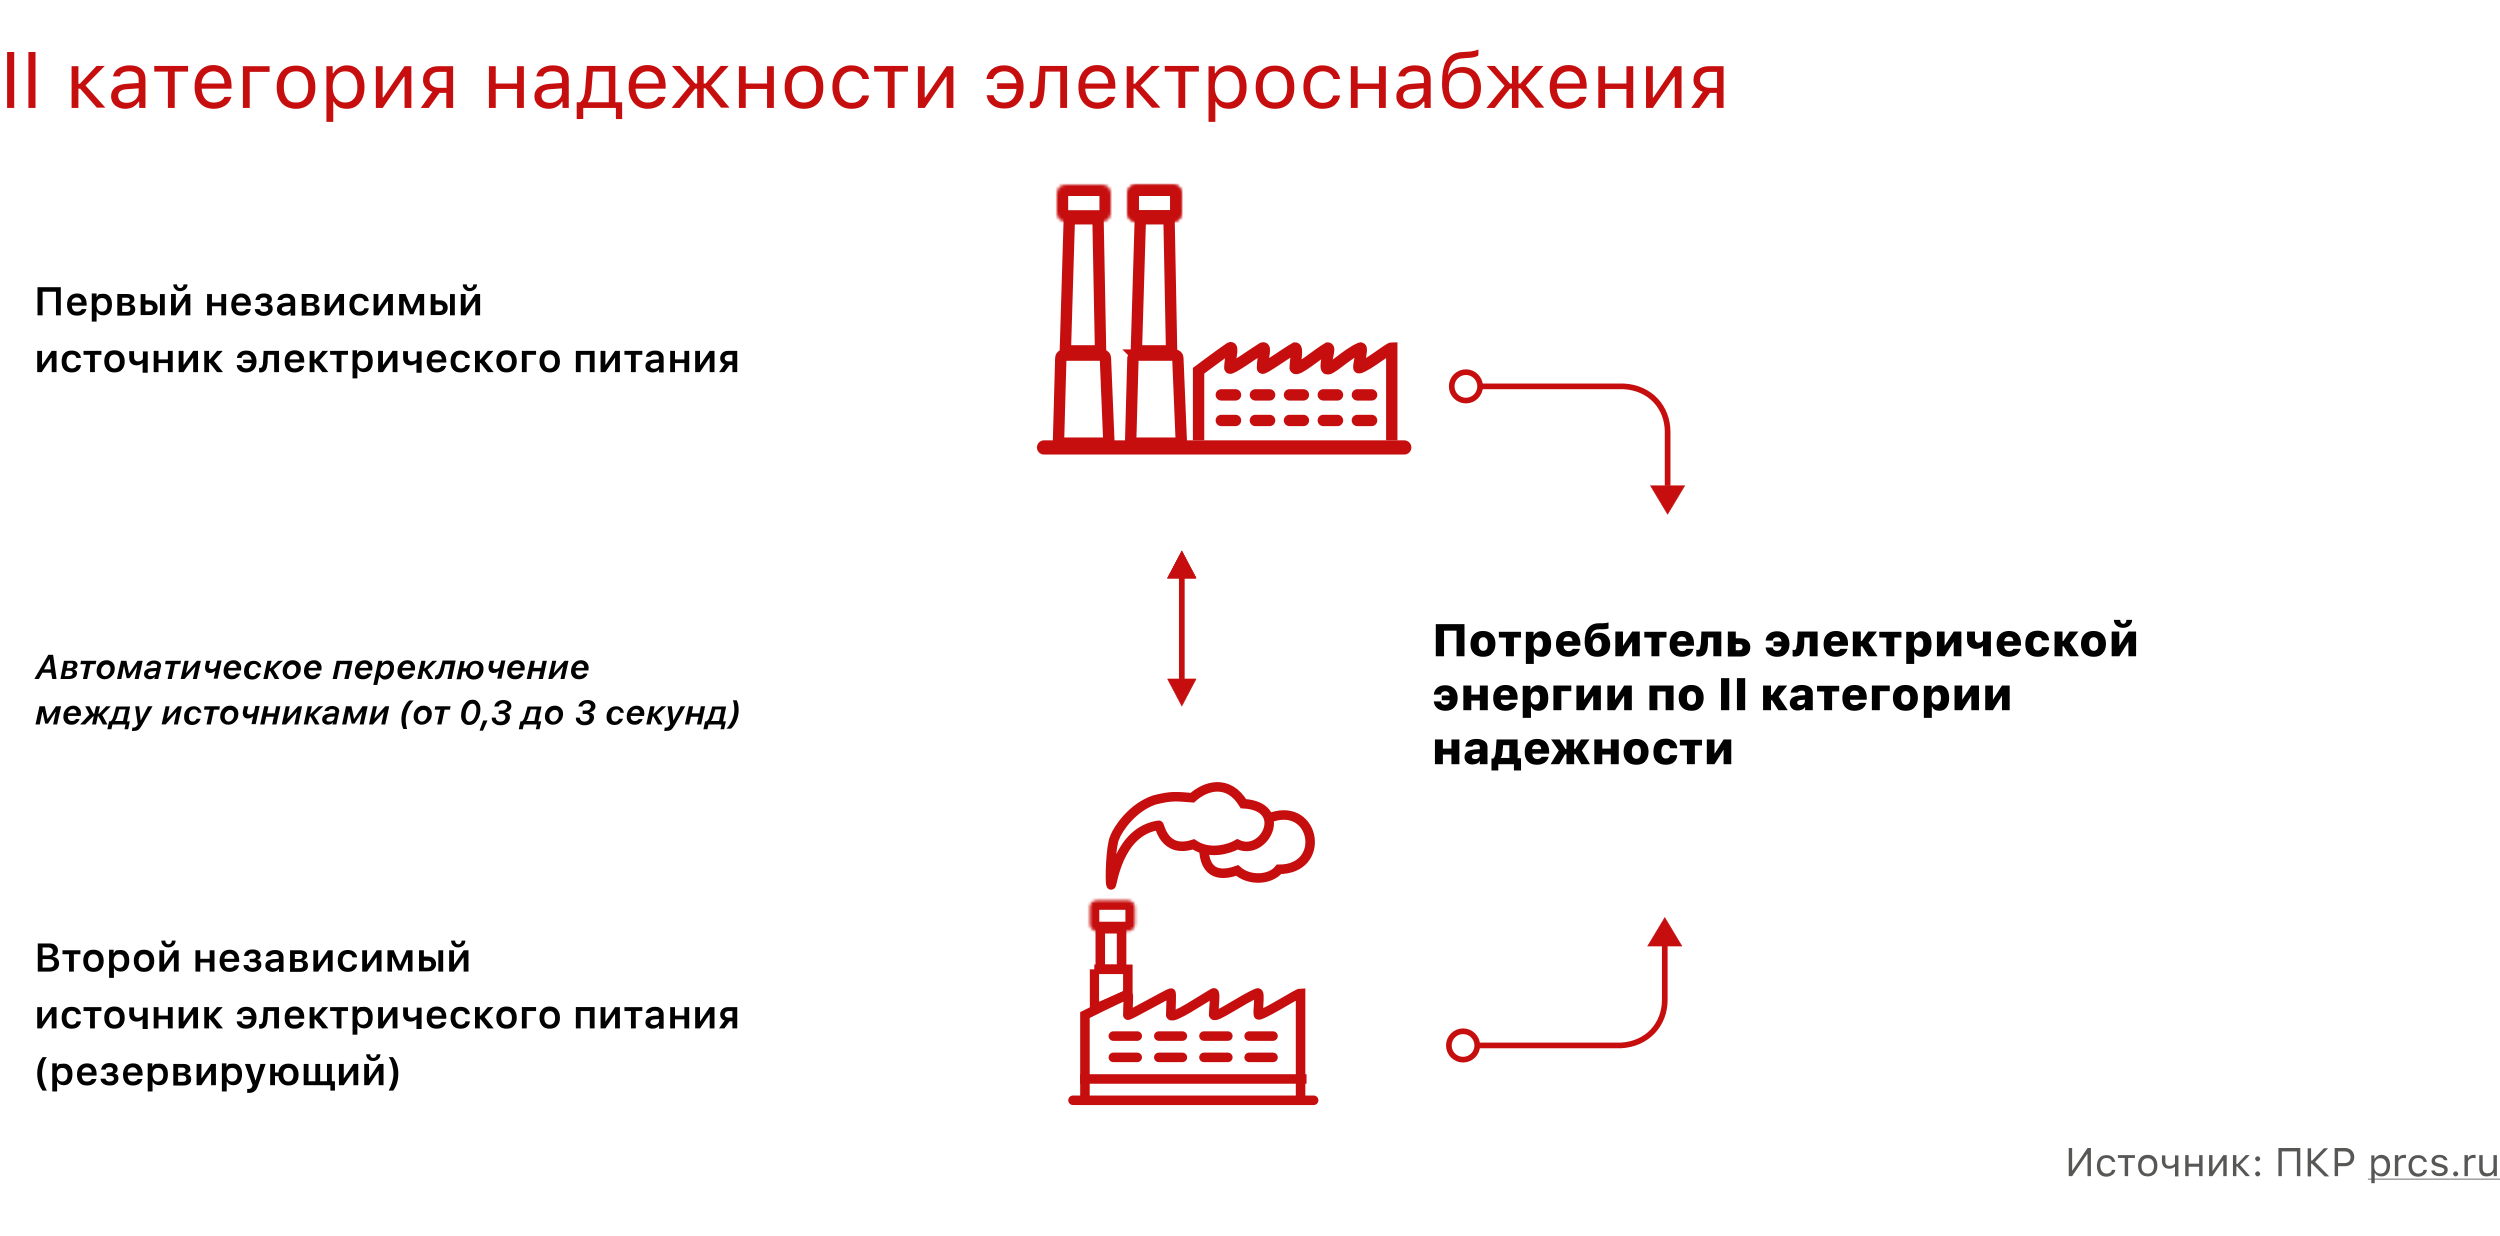<svg xmlns="http://www.w3.org/2000/svg" id="Layer_1" x="0" y="0" version="1.1" viewBox="0 0 880 435" xml:space="preserve"><style>.st0{fill:#fff}.st1{fill:#020203}.st3{stroke:#c60e0e}.st10,.st3{fill:none;stroke-width:4}.st10,.st13{stroke:#c60e0e;stroke-linecap:round}.st13,.st14{fill:none;stroke-width:3.354}.st14,.st15,.st16{stroke:#c60e0e}.st15{fill:none;stroke-width:2}.st16{stroke-width:.2}.st16,.st17{fill:#c60e0e}.st18{fill:#575756}</style><path d="M0 0h880v435H0z" class="st0"/><path d="M13.3 342v-9.9h4.1c.9 0 1.7.2 2.2.7.5.4.8 1 .8 1.8 0 .5-.2 1-.5 1.4-.3.4-.8.6-1.3.7v.1c.7.1 1.2.3 1.6.7.4.4.6 1 .6 1.6 0 .9-.3 1.6-.9 2.1-.6.5-1.4.8-2.5.8h-4.1zm1.7-5.7h1.7c1.3 0 1.9-.5 1.9-1.4 0-.4-.1-.8-.4-1-.3-.2-.7-.4-1.2-.4h-2v2.8zm2.1 4.3c1.3 0 2-.5 2-1.5s-.7-1.5-2.1-1.5h-2v3h2.1zM28.3 335.9H26v6.1h-1.7v-6.1H22v-1.4h6.3v1.4zM32.9 340.7c.6 0 1-.2 1.4-.6.3-.4.5-1 .5-1.8s-.2-1.4-.5-1.8c-.3-.4-.8-.6-1.4-.6-.6 0-1.1.2-1.4.6-.3.4-.5 1-.5 1.8s.2 1.4.5 1.8c.4.4.9.6 1.4.6zm0 1.4c-1.1 0-2-.3-2.6-1-.6-.7-1-1.6-1-2.9 0-1.2.3-2.2 1-2.9.6-.7 1.5-1 2.6-1s2 .3 2.6 1c.6.7 1 1.6 1 2.9 0 1.2-.3 2.2-1 2.9-.6.7-1.4 1-2.6 1zM42.5 334.4c.9 0 1.7.3 2.2 1 .6.7.8 1.6.8 2.8 0 1.2-.3 2.1-.8 2.8-.6.7-1.3 1-2.2 1-1.1 0-1.9-.4-2.3-1.3h-.1v3.5h-1.7v-9.9H40v1.2h.1c.2-.4.5-.8.9-1 .5 0 1-.1 1.5-.1zm-.6 6.3c.6 0 1-.2 1.4-.6.3-.4.5-1 .5-1.8s-.2-1.3-.5-1.8c-.3-.4-.8-.6-1.4-.6-.6 0-1 .2-1.4.6-.3.4-.5 1-.5 1.8 0 .7.2 1.3.5 1.8.4.4.9.6 1.4.6zM50.7 340.7c.6 0 1-.2 1.4-.6.3-.4.5-1 .5-1.8s-.2-1.4-.5-1.8c-.3-.4-.8-.6-1.4-.6-.6 0-1.1.2-1.4.6-.3.4-.5 1-.5 1.8s.2 1.4.5 1.8c.3.4.8.6 1.4.6zm0 1.4c-1.1 0-2-.3-2.6-1-.6-.7-1-1.6-1-2.9 0-1.2.3-2.2 1-2.9.6-.7 1.5-1 2.6-1s2 .3 2.6 1c.6.7 1 1.6 1 2.9 0 1.2-.3 2.2-1 2.9-.6.7-1.5 1-2.6 1zM58.2 331.1c0 .4.1.7.3.9.2.3.5.4.8.4s.6-.1.9-.4c.2-.2.3-.6.3-.9h1.3c0 .7-.2 1.2-.7 1.7-.5.4-1.1.7-1.8.7s-1.4-.2-1.8-.7c-.5-.4-.7-1-.7-1.7h1.4zM56.1 342v-7.5h1.7v5h.1l3.3-5h1.7v7.5h-1.7v-5h-.1l-3.3 5h-1.7zM68.8 334.5h1.7v3h3.3v-3h1.7v7.5h-1.7v-3.2h-3.3v3.2h-1.7v-7.5zM80.8 335.7c-.5 0-.9.2-1.3.5-.3.3-.5.8-.5 1.3h3.5c0-.6-.2-1-.5-1.3-.3-.3-.7-.5-1.2-.5zm3.3 4.2c-.2.7-.5 1.2-1.1 1.6-.6.4-1.3.6-2.2.6-1.1 0-2-.3-2.6-1-.6-.7-.9-1.6-.9-2.8s.3-2.2.9-2.9c.6-.7 1.5-1.1 2.6-1.1s1.9.3 2.5 1c.6.7.9 1.6.9 2.8v.5H79v.1c0 .6.2 1.1.5 1.5.3.4.8.5 1.3.5.9 0 1.4-.3 1.7-.9h1.6zM88.9 342.1c-.9 0-1.6-.2-2.2-.6-.6-.4-1-1-1-1.8h1.7c.2.7.7 1 1.5 1 .5 0 .8-.1 1.1-.3.3-.2.4-.4.4-.7 0-.7-.5-1-1.4-1h-1.1v-1.2h1c.8 0 1.2-.3 1.2-.9 0-.3-.1-.5-.3-.7-.2-.2-.5-.3-.9-.3s-.7.1-1 .2c-.3.2-.4.4-.4.7h-1.6c.1-.7.4-1.3.9-1.7.5-.4 1.2-.6 2.1-.6.9 0 1.6.2 2.1.6.5.4.7.9.7 1.5 0 .4-.1.7-.3 1-.2.3-.5.5-.8.5v.1c1 .2 1.4.8 1.4 1.7 0 .7-.3 1.3-.8 1.7-.6.6-1.4.8-2.3.8zM96.4 340.8c.5 0 .9-.1 1.3-.4.3-.3.5-.7.5-1.1v-.6l-1.7.1c-.9.1-1.4.4-1.4 1 0 .3.1.6.4.7.2.2.5.3.9.3zm-.5 1.3c-.7 0-1.3-.2-1.8-.6-.5-.4-.7-1-.7-1.6 0-.7.2-1.2.7-1.6.5-.4 1.2-.6 2.1-.7l1.9-.1v-.6c0-.8-.5-1.1-1.4-1.1-.8 0-1.3.3-1.5.8h-1.6c.1-.7.4-1.2 1-1.6.6-.4 1.3-.6 2.2-.6 1 0 1.7.2 2.2.7.5.4.8 1.1.8 1.9v5.1h-1.6v-1h-.1c-.4.6-1.1 1-2.2 1zM103.8 335.7v1.9h1.4c.8 0 1.3-.3 1.3-.9 0-.6-.4-.9-1.1-.9h-1.6zm0 3v2.1h1.6c.9 0 1.3-.4 1.3-1.1s-.5-1.1-1.4-1.1h-1.5zm-1.7-4.2h3.6c.8 0 1.3.2 1.8.5.4.3.6.8.6 1.4 0 .4-.1.7-.4 1-.3.3-.6.5-.9.6v.1c.5 0 .9.2 1.2.6.3.3.4.7.4 1.2 0 .7-.2 1.2-.7 1.6-.5.4-1.1.6-2 .6h-3.6v-7.6zM110.3 342v-7.5h1.7v5h.1l3.3-5h1.7v7.5h-1.7v-5h-.1l-3.3 5h-1.7zM124.1 337c-.1-.4-.3-.7-.5-.9-.3-.2-.7-.3-1.1-.3-.6 0-1 .2-1.4.6-.3.4-.5 1-.5 1.8s.2 1.4.5 1.8c.3.4.8.7 1.4.7.9 0 1.5-.4 1.6-1.2h1.6c-.1.8-.4 1.4-1 1.9s-1.3.7-2.3.7c-1.1 0-2-.3-2.6-1-.6-.7-.9-1.6-.9-2.9 0-1.2.3-2.2.9-2.8.6-.7 1.5-1 2.6-1 .9 0 1.7.2 2.3.7.6.5.9 1.1 1 1.9h-1.6zM127.5 342v-7.5h1.7v5h.1l3.3-5h1.7v7.5h-1.7v-5h-.1l-3.3 5h-1.7zM136.4 342v-7.5h2.2l2.2 5.1h.1l2.2-5.1h2.1v7.5h-1.6v-5.1h-.1l-2.1 4.7h-1.2l-2.1-4.7h-.1v5.1h-1.6zM154.3 334.5h1.7v7.5h-1.7v-7.5zm-5.1 3.6v2.5h1.2c.4 0 .7-.1 1-.3.3-.2.4-.5.4-.9s-.1-.7-.4-.9c-.2-.2-.6-.3-1-.3h-1.2zm-1.7-3.6h1.7v2.2h1.4c.9 0 1.6.2 2.1.7.5.5.8 1.1.8 1.9 0 .8-.3 1.4-.8 1.9s-1.2.7-2.1.7h-3.1v-7.4zM160.2 331.1c0 .4.1.7.3.9.2.3.5.4.8.4.4 0 .6-.1.9-.4.2-.2.3-.6.3-.9h1.3c0 .7-.2 1.2-.7 1.7-.5.4-1.1.7-1.8.7s-1.4-.2-1.8-.7c-.5-.4-.7-1-.7-1.7h1.4zm-2.1 10.9v-7.5h1.7v5h.1l3.3-5h1.7v7.5h-1.7v-5h-.1l-3.3 5h-1.7zM13.1 362v-7.5h1.7v5h.1l3.3-5h1.7v7.5h-1.7v-5H18l-3.3 5h-1.6zM26.9 357c-.1-.4-.3-.7-.5-.9-.3-.2-.7-.3-1.1-.3-.6 0-1 .2-1.4.6-.3.4-.5 1-.5 1.8s.2 1.4.5 1.8c.3.4.8.7 1.4.7.9 0 1.5-.4 1.6-1.2h1.6c-.1.8-.4 1.4-1 1.9s-1.3.7-2.3.7c-1.1 0-2-.3-2.6-1-.6-.7-.9-1.6-.9-2.9 0-1.2.3-2.2.9-2.8.6-.7 1.5-1 2.6-1 .9 0 1.7.2 2.3.7.6.5.9 1.1 1 1.9h-1.6zM35.7 355.9h-2.3v6.1h-1.7v-6.1h-2.3v-1.4h6.3v1.4zM40.3 360.7c.6 0 1-.2 1.4-.6.3-.4.5-1 .5-1.8s-.2-1.4-.5-1.8c-.3-.4-.8-.6-1.4-.6-.6 0-1.1.2-1.4.6-.3.4-.5 1-.5 1.8s.2 1.4.5 1.8c.4.4.8.6 1.4.6zm0 1.4c-1.1 0-2-.3-2.6-1-.6-.7-1-1.6-1-2.9 0-1.2.3-2.2 1-2.9.6-.7 1.5-1 2.6-1s2 .3 2.6 1c.6.7 1 1.6 1 2.9 0 1.2-.3 2.2-1 2.9-.6.7-1.5 1-2.6 1zM50.2 362v-3.2h-.1c-.5.5-1.2.8-2 .8s-1.4-.2-1.9-.7c-.5-.5-.7-1.2-.7-2v-2.3h1.7v2.1c0 .5.1.8.4 1.1.2.3.6.4 1 .4.8 0 1.3-.3 1.7-.8v-2.7H52v7.5h-1.8zM54.1 354.5h1.7v3h3.3v-3h1.7v7.5h-1.7v-3.2h-3.3v3.2h-1.7v-7.5zM62.9 362v-7.5h1.7v5h.1l3.3-5h1.7v7.5H68v-5h-.1l-3.3 5h-1.7zM73.9 357.5l2.5-3h2l-3.1 3.5 3.2 4h-2.1l-2.5-3.2h-.3v3.2h-1.7v-7.5h1.7v3h.3zM86.6 362.1c-.9 0-1.7-.2-2.3-.7-.6-.5-.9-1.1-1-1.9H85c.1.4.3.7.6.9.3.2.7.3 1.1.3.5 0 1-.2 1.3-.5.3-.4.5-.8.6-1.4h-3v-1.2h3c-.1-.5-.3-1-.6-1.3-.3-.3-.8-.5-1.3-.5-.4 0-.8.1-1.1.3-.3.2-.5.5-.6.9h-1.6c.1-.8.4-1.4 1-1.9s1.4-.7 2.3-.7c1.1 0 2 .3 2.6 1 .6.7 1 1.6 1 2.8 0 1.2-.3 2.2-1 2.9-.7.7-1.6 1-2.7 1zM94.2 358.5c-.1 1.2-.3 2-.6 2.6-.4.6-1 1-1.8 1-.2 0-.4 0-.6-.1v-1.5h.4c.6 0 1-.7 1-2.1l.2-3.9h5.4v7.5h-1.7v-6.1h-2.2l-.1 2.6zM103.7 355.7c-.5 0-.9.2-1.3.5-.3.3-.5.8-.5 1.3h3.5c0-.6-.2-1-.5-1.3-.3-.3-.7-.5-1.2-.5zm3.3 4.2c-.2.7-.5 1.2-1.1 1.6-.6.4-1.3.6-2.2.6-1.1 0-2-.3-2.6-1-.6-.7-.9-1.6-.9-2.8s.3-2.2.9-2.9c.6-.7 1.5-1.1 2.6-1.1s1.9.3 2.5 1c.6.7.9 1.6.9 2.8v.5h-5.2v.1c0 .6.2 1.1.5 1.5.3.4.8.5 1.3.5.9 0 1.4-.3 1.7-.9h1.6zM111 357.5l2.5-3h2l-3.1 3.5 3.2 4h-2.1l-2.5-3.2h-.3v3.2H109v-7.5h1.7v3h.3zM122.5 355.9h-2.3v6.1h-1.7v-6.1h-2.3v-1.4h6.3v1.4zM128.2 354.4c.9 0 1.7.3 2.2 1 .6.7.8 1.6.8 2.8 0 1.2-.3 2.1-.8 2.8-.6.7-1.3 1-2.2 1-1.1 0-1.9-.4-2.3-1.3h-.1v3.5h-1.7v-9.9h1.6v1.2h.1c.2-.4.5-.8.9-1 .5 0 1-.1 1.5-.1zm-.5 6.3c.6 0 1-.2 1.4-.6.3-.4.5-1 .5-1.8s-.2-1.3-.5-1.8c-.3-.4-.8-.6-1.4-.6-.6 0-1 .2-1.4.6-.3.4-.5 1-.5 1.8 0 .7.2 1.3.5 1.8.3.4.8.6 1.4.6zM133.1 362v-7.5h1.7v5h.1l3.3-5h1.7v7.5h-1.7v-5h-.1l-3.3 5h-1.7zM146.6 362v-3.2h-.1c-.5.5-1.2.8-2 .8s-1.4-.2-1.9-.7c-.5-.5-.7-1.2-.7-2v-2.3h1.7v2.1c0 .5.1.8.4 1.1.2.3.6.4 1 .4.8 0 1.3-.3 1.7-.8v-2.7h1.7v7.5h-1.8zM153.7 355.7c-.5 0-.9.2-1.2.5-.3.3-.5.8-.5 1.3h3.5c0-.6-.2-1-.5-1.3-.4-.3-.8-.5-1.3-.5zm3.3 4.2c-.2.7-.5 1.2-1.1 1.6-.6.4-1.3.6-2.2.6-1.1 0-2-.3-2.6-1-.6-.7-.9-1.6-.9-2.8s.3-2.2.9-2.9c.6-.7 1.5-1.1 2.6-1.1s1.9.3 2.5 1c.6.7.9 1.6.9 2.8v.5h-5.2v.1c0 .6.2 1.1.5 1.5.3.4.8.5 1.3.5.9 0 1.4-.3 1.7-.9h1.6zM163.8 357c-.1-.4-.3-.7-.5-.9-.3-.2-.7-.3-1.1-.3-.6 0-1 .2-1.4.6-.3.4-.5 1-.5 1.8s.2 1.4.5 1.8c.3.4.8.7 1.4.7.9 0 1.5-.4 1.6-1.2h1.6c-.1.8-.4 1.4-1 1.9s-1.3.7-2.3.7c-1.1 0-2-.3-2.6-1-.6-.7-.9-1.6-.9-2.9 0-1.2.3-2.2.9-2.8.6-.7 1.5-1 2.6-1 .9 0 1.7.2 2.3.7.6.5.9 1.1 1 1.9h-1.6zM169.2 357.5l2.5-3h2l-3.1 3.5 3.2 4h-2.1l-2.5-3.2h-.3v3.2h-1.7v-7.5h1.7v3h.3zM178.3 360.7c.6 0 1-.2 1.4-.6.3-.4.5-1 .5-1.8s-.2-1.4-.5-1.8c-.3-.4-.8-.6-1.4-.6-.6 0-1 .2-1.4.6-.3.4-.5 1-.5 1.8s.2 1.4.5 1.8c.3.4.8.6 1.4.6zm0 1.4c-1.1 0-2-.3-2.6-1-.6-.7-1-1.6-1-2.9 0-1.2.3-2.2 1-2.9.6-.7 1.5-1 2.6-1s2 .3 2.6 1c.6.7 1 1.6 1 2.9 0 1.2-.3 2.2-1 2.9-.6.7-1.5 1-2.6 1zM185.4 355.9v6.1h-1.7v-7.5h5v1.4h-3.3zM193.5 360.7c.6 0 1-.2 1.4-.6.3-.4.5-1 .5-1.8s-.2-1.4-.5-1.8c-.3-.4-.8-.6-1.4-.6-.6 0-1.1.2-1.4.6-.3.4-.5 1-.5 1.8s.2 1.4.5 1.8c.3.4.8.6 1.4.6zm0 1.4c-1.1 0-2-.3-2.6-1-.6-.7-1-1.6-1-2.9 0-1.2.3-2.2 1-2.9.6-.7 1.5-1 2.6-1s2 .3 2.6 1c.6.7 1 1.6 1 2.9 0 1.2-.3 2.2-1 2.9-.6.7-1.5 1-2.6 1zM207.6 355.9h-3.2v6.1h-1.7v-7.5h6.6v7.5h-1.7v-6.1zM211.4 362v-7.5h1.7v5h.1l3.3-5h1.7v7.5h-1.7v-5h-.1l-3.3 5h-1.7zM226.1 355.9h-2.3v6.1h-1.7v-6.1h-2.3v-1.4h6.3v1.4zM230.2 360.8c.5 0 .9-.1 1.3-.4.3-.3.5-.7.5-1.1v-.6l-1.7.1c-.9.1-1.4.4-1.4 1 0 .3.1.6.4.7.2.2.5.3.9.3zm-.5 1.3c-.7 0-1.3-.2-1.8-.6-.5-.4-.7-1-.7-1.6 0-.7.2-1.2.7-1.6.5-.4 1.2-.6 2.1-.7l1.9-.1v-.6c0-.8-.5-1.1-1.4-1.1-.8 0-1.3.3-1.5.8h-1.6c.1-.7.4-1.2 1-1.6.6-.4 1.3-.6 2.2-.6 1 0 1.7.2 2.2.7.5.4.8 1.1.8 1.9v5.1H232v-1h-.1c-.4.6-1.2 1-2.2 1zM235.9 354.5h1.7v3h3.3v-3h1.7v7.5h-1.7v-3.2h-3.3v3.2h-1.7v-7.5zM244.7 362v-7.5h1.7v5h.1l3.3-5h1.7v7.5h-1.7v-5h-.1l-3.3 5h-1.7zM257.8 358.2v-2.3h-1.3c-.4 0-.7.1-1 .3-.2.2-.4.5-.4.9 0 .3.1.6.4.8.2.2.6.3 1 .3h1.3zm0 1.3h-1L255 362h-1.9l2-2.8c-.5-.1-.9-.4-1.2-.8-.3-.4-.4-.8-.4-1.3 0-.8.3-1.4.8-1.9s1.2-.7 2.1-.7h3.1v7.5h-1.7v-2.5zM15 383.9c-1.2-1.6-1.9-3.5-1.9-6 0-2.2.6-4.1 1.9-5.8h1.5c-.5.6-.9 1.4-1.2 2.5-.3 1.1-.5 2.2-.5 3.3 0 2 .6 4 1.7 6H15zM22.5 374.4c.9 0 1.7.3 2.2 1 .6.7.8 1.6.8 2.8 0 1.2-.3 2.1-.8 2.8-.6.7-1.3 1-2.2 1-1.1 0-1.9-.4-2.3-1.3h-.1v3.5h-1.7v-9.9H20v1.2h.1c.2-.4.5-.8.9-1 .5 0 1-.1 1.5-.1zm-.6 6.3c.6 0 1-.2 1.4-.6.3-.4.5-1 .5-1.8s-.2-1.3-.5-1.8c-.3-.4-.8-.6-1.4-.6-.6 0-1 .2-1.4.6-.3.4-.5 1-.5 1.8 0 .7.2 1.3.5 1.8.4.4.9.6 1.4.6zM30.6 375.7c-.5 0-.9.2-1.3.5-.3.3-.5.8-.5 1.3h3.5c0-.6-.2-1-.5-1.3-.3-.3-.7-.5-1.2-.5zm3.3 4.2c-.2.7-.5 1.2-1.1 1.6-.6.4-1.3.6-2.2.6-1.1 0-2-.3-2.6-1-.6-.7-.9-1.6-.9-2.8s.3-2.2.9-2.9c.6-.7 1.5-1.1 2.6-1.1s1.9.3 2.5 1c.6.7.9 1.6.9 2.8v.5h-5.2v.1c0 .6.2 1.1.5 1.5.3.4.8.5 1.3.5.9 0 1.4-.3 1.7-.9h1.6zM38.6 382.1c-.9 0-1.6-.2-2.2-.6-.6-.4-1-1-1-1.8h1.7c.2.7.7 1 1.5 1 .5 0 .8-.1 1.1-.3.3-.2.4-.4.4-.7 0-.7-.5-1-1.4-1h-1.1v-1.2h1c.8 0 1.2-.3 1.2-.9 0-.3-.1-.5-.3-.7-.2-.2-.5-.3-.9-.3s-.7.1-1 .2c-.3.2-.4.4-.4.7h-1.6c.1-.7.4-1.3.9-1.7.5-.4 1.2-.6 2.1-.6.9 0 1.6.2 2.1.6.5.4.7.9.7 1.5 0 .4-.1.7-.3 1-.2.3-.5.5-.8.5v.1c1 .2 1.4.8 1.4 1.7 0 .7-.3 1.3-.8 1.7-.5.6-1.3.8-2.3.8zM46.7 375.7c-.5 0-.9.2-1.3.5-.3.3-.5.8-.5 1.3h3.5c0-.6-.2-1-.5-1.3-.2-.3-.7-.5-1.2-.5zm3.4 4.2c-.2.7-.5 1.2-1.1 1.6-.6.4-1.3.6-2.2.6-1.1 0-2-.3-2.6-1-.6-.7-.9-1.6-.9-2.8s.3-2.2.9-2.9c.6-.7 1.5-1.1 2.6-1.1s1.9.3 2.5 1c.6.7.9 1.6.9 2.8v.5H45v.1c0 .6.2 1.1.5 1.5.3.4.8.5 1.3.5.9 0 1.4-.3 1.7-.9h1.6zM56.1 374.4c.9 0 1.7.3 2.2 1 .6.7.8 1.6.8 2.8 0 1.2-.3 2.1-.8 2.8-.6.7-1.3 1-2.2 1-1.1 0-1.9-.4-2.3-1.3h-.1v3.5H52v-9.9h1.6v1.2h.1c.2-.4.5-.8.9-1 .5 0 1-.1 1.5-.1zm-.5 6.3c.6 0 1-.2 1.4-.6.3-.4.5-1 .5-1.8s-.2-1.3-.5-1.8c-.3-.4-.8-.6-1.4-.6-.6 0-1 .2-1.4.6-.3.4-.5 1-.5 1.8 0 .7.2 1.3.5 1.8.3.4.8.6 1.4.6zM62.7 375.7v1.9H64c.8 0 1.3-.3 1.3-.9 0-.6-.4-.9-1.1-.9h-1.5zm0 3v2.1h1.6c.9 0 1.3-.4 1.3-1.1s-.5-1.1-1.4-1.1h-1.5zm-1.7-4.2h3.6c.8 0 1.3.2 1.8.5.4.3.6.8.6 1.4 0 .4-.1.7-.4 1-.3.3-.6.5-.9.6v.1c.5 0 .9.2 1.2.6.3.3.4.7.4 1.2 0 .7-.2 1.2-.7 1.6-.5.4-1.1.6-2 .6H61v-7.6zM69.2 382v-7.5h1.7v5h.1l3.3-5H76v7.5h-1.7v-5h-.1l-3.3 5h-1.7zM82.2 374.4c.9 0 1.7.3 2.2 1 .6.7.8 1.6.8 2.8 0 1.2-.3 2.1-.8 2.8-.6.7-1.3 1-2.2 1-1.1 0-1.9-.4-2.3-1.3h-.1v3.5h-1.7v-9.9h1.6v1.2h.1c.2-.4.5-.8.9-1 .5 0 1-.1 1.5-.1zm-.5 6.3c.6 0 1-.2 1.4-.6.3-.4.5-1 .5-1.8s-.2-1.3-.5-1.8c-.3-.4-.8-.6-1.4-.6-.6 0-1 .2-1.4.6-.3.4-.5 1-.5 1.8 0 .7.2 1.3.5 1.8.3.4.8.6 1.4.6zM87.7 384.7H87v-1.4h.5c.7 0 1.1-.3 1.3-1l.1-.3-2.7-7.5h1.9l1.8 5.8h.1l1.7-5.8h1.8l-2.7 7.7c-.3.9-.7 1.6-1.2 1.9-.4.4-1.1.6-1.9.6zM101.5 382.1c-1 0-1.8-.3-2.4-.9-.6-.6-1-1.4-1.1-2.4h-1.2v3.2h-1.7v-7.5h1.7v3H98c.1-1 .5-1.7 1.1-2.3.6-.5 1.4-.8 2.4-.8 1.1 0 2 .3 2.6 1 .6.7 1 1.6 1 2.9 0 1.2-.3 2.2-1 2.9-.7.6-1.5.9-2.6.9zm0-1.4c.6 0 1-.2 1.3-.6.3-.4.5-1 .5-1.8s-.2-1.4-.5-1.8c-.3-.4-.8-.6-1.3-.6-.6 0-1 .2-1.3.6-.3.4-.5 1-.5 1.8s.2 1.4.5 1.8c.2.4.7.6 1.3.6zM116.3 383.9V382h-9.4v-7.5h1.7v6.1h2.4v-6.1h1.7v6.1h2.4v-6.1h1.7v6.1h1.1v3.3h-1.6zM119.3 382v-7.5h1.7v5h.1l3.3-5h1.7v7.5h-1.7v-5h-.1l-3.3 5h-1.7zM130.3 371.1c0 .4.1.7.3.9.2.3.5.4.8.4s.6-.1.9-.4c.2-.2.3-.6.3-.9h1.3c0 .7-.2 1.2-.7 1.7-.5.4-1.1.7-1.8.7s-1.4-.2-1.8-.7c-.5-.4-.7-1-.7-1.7h1.4zm-2.1 10.9v-7.5h1.7v5h.1l3.3-5h1.7v7.5h-1.7v-5h-.1l-3.3 5h-1.7zM136.8 383.9c1.1-2 1.7-4 1.7-6 0-1.1-.2-2.2-.5-3.3-.3-1.1-.7-1.9-1.2-2.5h1.5c1.3 1.6 1.9 3.5 1.9 5.8 0 2.4-.6 4.4-1.8 6h-1.6zM19.7 111v-8.3H15v8.3h-1.8v-9.9h8.2v9.9h-1.7zM27 104.7c-.5 0-.9.2-1.3.5-.3.3-.5.8-.5 1.3h3.5c0-.6-.2-1-.5-1.3-.2-.3-.7-.5-1.2-.5zm3.4 4.2c-.2.7-.5 1.2-1.1 1.6-.6.4-1.3.6-2.2.6-1.1 0-2-.3-2.6-1-.6-.7-.9-1.6-.9-2.8 0-1.2.3-2.2.9-2.9.6-.7 1.5-1.1 2.6-1.1s1.9.3 2.5 1c.6.7.9 1.6.9 2.8v.5h-5.2v.1c0 .6.2 1.1.5 1.5.3.4.8.5 1.3.5.9 0 1.4-.3 1.7-.9h1.6zM36.4 103.4c.9 0 1.7.3 2.2 1 .6.7.8 1.6.8 2.8 0 1.2-.3 2.1-.8 2.8-.6.7-1.3 1-2.2 1-1.1 0-1.9-.4-2.3-1.3H34v3.5h-1.7v-9.9H34v1.2h.1c.2-.4.5-.8.9-1 .4 0 .9-.1 1.4-.1zm-.5 6.3c.6 0 1-.2 1.4-.6.3-.4.5-1 .5-1.8s-.2-1.3-.5-1.8c-.3-.4-.8-.6-1.4-.6-.6 0-1 .2-1.4.6-.3.4-.5 1-.5 1.8 0 .7.2 1.3.5 1.8.3.4.8.6 1.4.6zM43 104.7v1.9h1.4c.8 0 1.3-.3 1.3-.9 0-.6-.4-.9-1.1-.9H43zm0 3v2.1h1.6c.9 0 1.3-.4 1.3-1.1s-.5-1.1-1.4-1.1H43zm-1.7-4.2h3.6c.8 0 1.3.2 1.8.5.4.3.6.8.6 1.4 0 .4-.1.7-.4 1-.3.3-.6.5-.9.6v.1c.5.1.9.2 1.2.6.3.3.4.7.4 1.2 0 .7-.2 1.2-.7 1.6-.5.4-1.1.6-2 .6h-3.6v-7.6zM56.3 103.5H58v7.5h-1.7v-7.5zm-5.1 3.6v2.5h1.2c.4 0 .7-.1 1-.3.3-.2.4-.5.4-.9s-.1-.7-.4-.9c-.3-.2-.6-.3-1-.3h-1.2zm-1.7-3.6h1.7v2.2h1.4c.9 0 1.6.2 2.1.7.5.5.8 1.1.8 1.9 0 .8-.3 1.4-.8 1.9s-1.2.7-2.1.7h-3.1v-7.4zM62.3 100.1c0 .4.1.7.3.9.2.3.5.4.8.4.4 0 .6-.1.9-.4.2-.2.3-.6.3-.9H66c0 .7-.2 1.2-.7 1.7-.5.4-1.1.7-1.8.7s-1.4-.2-1.8-.7c-.5-.4-.7-1-.7-1.7h1.3zM60.2 111v-7.5h1.7v4.9h.1l3.3-4.9H67v7.5h-1.7v-5h-.1l-3.3 5h-1.7zM72.9 103.5h1.7v3h3.3v-3h1.7v7.5h-1.7v-3.2h-3.3v3.2h-1.7v-7.5zM84.9 104.7c-.5 0-.9.2-1.3.5-.3.3-.5.8-.5 1.3h3.5c0-.6-.2-1-.5-1.3-.3-.3-.7-.5-1.2-.5zm3.3 4.2c-.2.7-.5 1.2-1.1 1.6-.6.4-1.3.6-2.2.6-1.1 0-2-.3-2.6-1-.6-.7-.9-1.6-.9-2.8 0-1.2.3-2.2.9-2.9.6-.7 1.5-1.1 2.6-1.1s1.9.3 2.5 1c.6.7.9 1.6.9 2.8v.5h-5.2v.1c0 .6.2 1.1.5 1.5.3.4.8.5 1.3.5.9 0 1.4-.3 1.7-.9h1.6zM92.9 111.2c-.9 0-1.6-.2-2.2-.6-.6-.4-1-1-1-1.8h1.7c.2.7.7 1 1.5 1 .5 0 .8-.1 1.1-.3.3-.2.4-.4.4-.7 0-.7-.5-1-1.4-1h-1.1v-1.2h1c.8 0 1.2-.3 1.2-.9 0-.3-.1-.5-.3-.7-.2-.2-.5-.3-.9-.3s-.7.1-1 .2c-.3.2-.4.4-.4.7h-1.6c.1-.7.4-1.3.9-1.7.5-.4 1.2-.6 2.1-.6.9 0 1.6.2 2.1.6.5.4.7.9.7 1.5 0 .4-.1.7-.3 1-.2.3-.5.5-.8.5v.1c1 .2 1.4.8 1.4 1.7 0 .7-.3 1.3-.8 1.7-.5.5-1.3.8-2.3.8zM100.5 109.8c.5 0 .9-.1 1.3-.4.3-.3.5-.7.5-1.1v-.6l-1.7.1c-.9.1-1.4.4-1.4 1 0 .3.1.6.4.7.2.2.5.3.9.3zm-.5 1.3c-.7 0-1.3-.2-1.8-.6-.5-.4-.7-1-.7-1.6 0-.7.2-1.2.7-1.6.5-.4 1.2-.6 2.1-.7l1.9-.1v-.6c0-.8-.5-1.1-1.4-1.1-.8 0-1.3.3-1.5.8h-1.6c.1-.7.4-1.2 1-1.6.6-.4 1.3-.6 2.2-.6 1 0 1.7.2 2.2.7.5.4.8 1.1.8 1.9v5.1h-1.6v-1h-.1c-.4.6-1.2 1-2.2 1zM107.9 104.7v1.9h1.4c.8 0 1.3-.3 1.3-.9 0-.6-.4-.9-1.1-.9h-1.6zm0 3v2.1h1.6c.9 0 1.3-.4 1.3-1.1s-.5-1.1-1.4-1.1h-1.5zm-1.7-4.2h3.6c.8 0 1.3.2 1.8.5.4.3.6.8.6 1.4 0 .4-.1.7-.4 1-.3.3-.6.5-.9.6v.1c.5.1.9.2 1.2.6.3.3.4.7.4 1.2 0 .7-.2 1.2-.7 1.6-.5.4-1.1.6-2 .6h-3.6v-7.6zM114.3 111v-7.5h1.7v4.9h.1l3.3-4.9h1.7v7.5h-1.7v-5h-.1l-3.3 5h-1.7zM128.2 106c-.1-.4-.3-.7-.5-.9-.3-.2-.7-.3-1.1-.3-.6 0-1 .2-1.4.6-.3.4-.5 1-.5 1.8s.2 1.4.5 1.8c.3.4.8.7 1.4.7.9 0 1.5-.4 1.6-1.2h1.6c-.1.8-.4 1.4-1 1.9s-1.3.7-2.3.7c-1.1 0-2-.3-2.6-1-.6-.7-.9-1.6-.9-2.9 0-1.2.3-2.2.9-2.8.6-.7 1.5-1 2.6-1 .9 0 1.7.2 2.3.7.6.5.9 1.1 1 1.9h-1.6zM131.5 111v-7.5h1.7v4.9h.1l3.3-4.9h1.7v7.5h-1.7v-5h-.1l-3.3 5h-1.7zM140.5 111v-7.5h2.2l2.2 5.1h.1l2.2-5.1h2.1v7.5h-1.6v-5.1h-.1l-2.1 4.7h-1.2l-2.1-4.7h-.1v5.1h-1.6zM158.4 103.5h1.7v7.5h-1.7v-7.5zm-5.1 3.6v2.5h1.2c.4 0 .7-.1 1-.3.3-.2.4-.5.4-.9s-.1-.7-.4-.9c-.2-.2-.6-.3-1-.3h-1.2zm-1.7-3.6h1.7v2.2h1.4c.9 0 1.6.2 2.1.7.5.5.8 1.1.8 1.9 0 .8-.3 1.4-.8 1.9s-1.2.7-2.1.7h-3.1v-7.4zM164.3 100.1c0 .4.1.7.3.9.2.3.5.4.8.4s.6-.1.9-.4c.2-.2.3-.6.3-.9h1.3c0 .7-.2 1.2-.7 1.7-.5.4-1.1.7-1.8.7s-1.4-.2-1.8-.7c-.5-.4-.7-1-.7-1.7h1.4zm-2.1 10.9v-7.5h1.7v4.9h.1l3.3-4.9h1.7v7.5h-1.7v-5h-.1l-3.3 5h-1.7zM13.1 131v-7.5h1.7v4.9h.1l3.3-4.9h1.7v7.5h-1.7v-5H18l-3.3 5h-1.6zM26.9 126c-.1-.4-.3-.7-.5-.9-.3-.2-.7-.3-1.1-.3-.6 0-1 .2-1.4.6-.3.4-.5 1-.5 1.8s.2 1.4.5 1.8c.3.4.8.7 1.4.7.9 0 1.5-.4 1.6-1.2h1.6c-.1.8-.4 1.4-1 1.9s-1.3.7-2.3.7c-1.1 0-2-.3-2.6-1s-.9-1.6-.9-2.9c0-1.2.3-2.2.9-2.8.6-.7 1.5-1 2.6-1 .9 0 1.7.2 2.3.7.6.5.9 1.1 1 1.9h-1.6zM35.7 124.9h-2.3v6.1h-1.7v-6.1h-2.3v-1.4h6.3v1.4zM40.3 129.7c.6 0 1-.2 1.4-.7.3-.4.5-1 .5-1.8s-.2-1.4-.5-1.8c-.3-.4-.8-.6-1.4-.6-.6 0-1.1.2-1.4.6-.3.4-.5 1-.5 1.8s.2 1.4.5 1.8c.4.5.8.7 1.4.7zm0 1.4c-1.1 0-2-.3-2.6-1-.6-.7-1-1.6-1-2.9 0-1.2.3-2.2 1-2.9.6-.7 1.5-1 2.6-1s2 .3 2.6 1c.6.7 1 1.6 1 2.9 0 1.2-.3 2.2-1 2.9-.6.7-1.5 1-2.6 1zM50.2 131v-3.2h-.1c-.5.5-1.2.8-2 .8s-1.4-.2-1.9-.7c-.5-.5-.7-1.2-.7-2v-2.3h1.7v2.1c0 .5.1.8.4 1.1.2.3.6.4 1 .4.8 0 1.3-.3 1.7-.8v-2.7H52v7.5h-1.8zM54.1 123.5h1.7v3h3.3v-3h1.7v7.5h-1.7v-3.2h-3.3v3.2h-1.7v-7.5zM62.9 131v-7.5h1.7v4.9h.1l3.3-4.9h1.7v7.5H68v-5h-.1l-3.3 5h-1.7zM73.9 126.5l2.5-3h2l-3.1 3.5 3.2 4h-2.1l-2.5-3.2h-.3v3.2h-1.7v-7.5h1.7v3h.3zM86.6 131.1c-.9 0-1.7-.2-2.3-.7-.6-.5-.9-1.1-1-1.9H85c.1.4.3.7.6.9.3.2.7.3 1.1.3.5 0 1-.2 1.3-.5.3-.4.5-.8.6-1.4h-3v-1.2h3c-.1-.5-.3-1-.6-1.3-.3-.3-.8-.5-1.3-.5-.4 0-.8.1-1.1.3-.3.2-.5.5-.6.9h-1.6c.1-.8.4-1.4 1-1.9s1.4-.7 2.3-.7c1.1 0 2 .3 2.6 1 .6.7 1 1.6 1 2.8 0 1.2-.3 2.2-1 2.9-.7.7-1.6 1-2.7 1zM94.2 127.5c-.1 1.2-.3 2-.6 2.6-.4.6-1 1-1.8 1-.2 0-.4 0-.6-.1v-1.5h.4c.6 0 1-.7 1-2.1l.2-3.9h5.4v7.5h-1.7v-6.1h-2.2l-.1 2.6zM103.7 124.7c-.5 0-.9.2-1.3.5-.3.3-.5.8-.5 1.3h3.5c0-.6-.2-1-.5-1.3-.3-.3-.7-.5-1.2-.5zm3.3 4.2c-.2.7-.5 1.2-1.1 1.6-.6.4-1.3.6-2.2.6-1.1 0-2-.3-2.6-1-.6-.7-.9-1.6-.9-2.8 0-1.2.3-2.2.9-2.9.6-.7 1.5-1.1 2.6-1.1s1.9.3 2.5 1c.6.7.9 1.6.9 2.8v.5h-5.2v.1c0 .6.2 1.1.5 1.5.3.4.8.5 1.3.5.9 0 1.4-.3 1.7-.9h1.6zM111 126.5l2.5-3h2l-3.1 3.5 3.2 4h-2.1l-2.5-3.2h-.3v3.2H109v-7.5h1.7v3h.3zM122.5 124.9h-2.3v6.1h-1.7v-6.1h-2.3v-1.4h6.3v1.4zM128.2 123.4c.9 0 1.7.3 2.2 1 .6.7.8 1.6.8 2.8 0 1.2-.3 2.1-.8 2.8-.6.7-1.3 1-2.2 1-1.1 0-1.9-.4-2.3-1.3h-.1v3.5h-1.7v-9.9h1.6v1.2h.1c.2-.4.5-.8.9-1 .5 0 1-.1 1.5-.1zm-.5 6.3c.6 0 1-.2 1.4-.6.3-.4.5-1 .5-1.8s-.2-1.3-.5-1.8c-.3-.4-.8-.6-1.4-.6-.6 0-1 .2-1.4.6-.3.4-.5 1-.5 1.8 0 .7.2 1.3.5 1.8.3.4.8.6 1.4.6zM133.1 131v-7.5h1.7v4.9h.1l3.3-4.9h1.7v7.5h-1.7v-5h-.1l-3.3 5h-1.7zM146.6 131v-3.2h-.1c-.5.5-1.2.8-2 .8s-1.4-.2-1.9-.7c-.5-.5-.7-1.2-.7-2v-2.3h1.7v2.1c0 .5.1.8.4 1.1.2.3.6.4 1 .4.8 0 1.3-.3 1.7-.8v-2.7h1.7v7.5h-1.8zM153.7 124.7c-.5 0-.9.2-1.2.5-.3.3-.5.8-.5 1.3h3.5c0-.6-.2-1-.5-1.3-.4-.3-.8-.5-1.3-.5zm3.3 4.2c-.2.7-.5 1.2-1.1 1.6-.6.4-1.3.6-2.2.6-1.1 0-2-.3-2.6-1-.6-.7-.9-1.6-.9-2.8 0-1.2.3-2.2.9-2.9.6-.7 1.5-1.1 2.6-1.1s1.9.3 2.5 1c.6.7.9 1.6.9 2.8v.5h-5.2v.1c0 .6.2 1.1.5 1.5.3.4.8.5 1.3.5.9 0 1.4-.3 1.7-.9h1.6zM163.8 126c-.1-.4-.3-.7-.5-.9-.3-.2-.7-.3-1.1-.3-.6 0-1 .2-1.4.6-.3.4-.5 1-.5 1.8s.2 1.4.5 1.8c.3.4.8.7 1.4.7.9 0 1.5-.4 1.6-1.2h1.6c-.1.8-.4 1.4-1 1.9s-1.3.7-2.3.7c-1.1 0-2-.3-2.6-1s-.9-1.6-.9-2.9c0-1.2.3-2.2.9-2.8.6-.7 1.5-1 2.6-1 .9 0 1.7.2 2.3.7.6.5.9 1.1 1 1.9h-1.6zM169.2 126.5l2.5-3h2l-3.1 3.5 3.2 4h-2.1l-2.5-3.2h-.3v3.2h-1.7v-7.5h1.7v3h.3zM178.3 129.7c.6 0 1-.2 1.4-.7.3-.4.5-1 .5-1.8s-.2-1.4-.5-1.8c-.3-.4-.8-.6-1.4-.6-.6 0-1 .2-1.4.6-.3.4-.5 1-.5 1.8s.2 1.4.5 1.8c.3.5.8.7 1.4.7zm0 1.4c-1.1 0-2-.3-2.6-1-.6-.7-1-1.6-1-2.9 0-1.2.3-2.2 1-2.9.6-.7 1.5-1 2.6-1s2 .3 2.6 1c.6.7 1 1.6 1 2.9 0 1.2-.3 2.2-1 2.9-.6.7-1.5 1-2.6 1zM185.4 124.9v6.1h-1.7v-7.5h5v1.4h-3.3zM193.5 129.7c.6 0 1-.2 1.4-.7.3-.4.5-1 .5-1.8s-.2-1.4-.5-1.8c-.3-.4-.8-.6-1.4-.6-.6 0-1.1.2-1.4.6-.3.4-.5 1-.5 1.8s.2 1.4.5 1.8c.3.5.8.7 1.4.7zm0 1.4c-1.1 0-2-.3-2.6-1-.6-.7-1-1.6-1-2.9 0-1.2.3-2.2 1-2.9.6-.7 1.5-1 2.6-1s2 .3 2.6 1c.6.7 1 1.6 1 2.9 0 1.2-.3 2.2-1 2.9-.6.7-1.5 1-2.6 1zM207.6 124.9h-3.2v6.1h-1.7v-7.5h6.6v7.5h-1.7v-6.1zM211.4 131v-7.5h1.7v4.9h.1l3.3-4.9h1.7v7.5h-1.7v-5h-.1l-3.3 5h-1.7zM226.1 124.9h-2.3v6.1h-1.7v-6.1h-2.3v-1.4h6.3v1.4zM230.2 129.8c.5 0 .9-.1 1.3-.4.3-.3.5-.7.5-1.1v-.6l-1.7.1c-.9.1-1.4.4-1.4 1 0 .3.1.6.4.7.2.2.5.3.9.3zm-.5 1.3c-.7 0-1.3-.2-1.8-.6-.5-.4-.7-1-.7-1.6 0-.7.2-1.2.7-1.6.5-.4 1.2-.6 2.1-.7l1.9-.1v-.6c0-.8-.5-1.1-1.4-1.1-.8 0-1.3.3-1.5.8h-1.6c.1-.7.4-1.2 1-1.6.6-.4 1.3-.6 2.2-.6 1 0 1.7.2 2.2.7.5.4.8 1.1.8 1.9v5.1H232v-1h-.1c-.4.6-1.2 1-2.2 1zM235.9 123.5h1.7v3h3.3v-3h1.7v7.5h-1.7v-3.2h-3.3v3.2h-1.7v-7.5zM244.7 131v-7.5h1.7v4.9h.1l3.3-4.9h1.7v7.5h-1.7v-5h-.1l-3.3 5h-1.7zM257.8 127.2v-2.3h-1.3c-.4 0-.7.1-1 .3-.2.2-.4.5-.4.9 0 .3.1.6.4.8.2.2.6.3 1 .3h1.3zm0 1.3h-1L255 131h-1.9l2-2.8c-.5-.1-.9-.4-1.2-.8-.3-.4-.4-.8-.4-1.3 0-.8.3-1.4.8-1.9s1.2-.7 2.1-.7h3.1v7.5h-1.7v-2.5z" class="st1"/><path fill="none" stroke="#c60e0e" stroke-linecap="round" stroke-width="5" d="M367.5 157.5h126.8"/><path d="M374.4 125h13.7c.5 0 1 .4 1 1l1.2 29c0 .6-.4 1-1 1h-15.7c-.6 0-1-.5-1-1l.8-29c0-.6.5-1 1-1zM399.9 125h13.7c.5 0 1 .4 1 1l1.2 29c0 .6-.4 1-1 1H399c-.6 0-1-.5-1-1l.8-29c.1-.6.5-1 1.1-1z" class="st3"/><defs><filter id="Adobe_OpacityMaskFilter" width="27" height="21" x="368" y="61" filterUnits="userSpaceOnUse"><feColorMatrix values="1 0 0 0 0 0 1 0 0 0 0 0 1 0 0 0 0 0 1 0"/></filter></defs><mask id="path-6-inside-1_1_" width="27" height="21" x="368" y="61" maskUnits="userSpaceOnUse"><path fill="#fff" d="M375 65h13c1.7 0 3 1.3 3 3v7c0 1.7-1.3 3-3 3h-13c-1.7 0-3-1.3-3-3v-7c0-1.7 1.3-3 3-3z" filter="url(#Adobe_OpacityMaskFilter)"/></mask><path fill="none" stroke="#c60e0e" stroke-width="8" d="M375 65h13c1.7 0 3 1.3 3 3v7c0 1.7-1.3 3-3 3h-13c-1.7 0-3-1.3-3-3v-7c0-1.7 1.3-3 3-3z" mask="url(#path-6-inside-1_1_)"/><defs><filter id="Adobe_OpacityMaskFilter_1_" width="27" height="21" x="392.9" y="61" filterUnits="userSpaceOnUse"><feColorMatrix values="1 0 0 0 0 0 1 0 0 0 0 0 1 0 0 0 0 0 1 0"/></filter></defs><mask id="path-7-inside-2_1_" width="27" height="21" x="392.9" y="61" maskUnits="userSpaceOnUse"><path fill="#fff" d="M399.9 65h13c1.7 0 3 1.3 3 3v7c0 1.7-1.3 3-3 3h-13c-1.7 0-3-1.3-3-3v-7c0-1.7 1.4-3 3-3z" filter="url(#Adobe_OpacityMaskFilter_1_)"/></mask><path fill="none" stroke="#c60e0e" stroke-width="8" d="M399.9 65h13c1.7 0 3 1.3 3 3v7c0 1.7-1.3 3-3 3h-13c-1.7 0-3-1.3-3-3v-7c0-1.7 1.4-3 3-3z" mask="url(#path-7-inside-2_1_)"/><defs><filter id="Adobe_OpacityMaskFilter_2_" width="27" height="21" x="392.9" y="61" filterUnits="userSpaceOnUse"><feColorMatrix values="1 0 0 0 0 0 1 0 0 0 0 0 1 0 0 0 0 0 1 0"/></filter></defs><mask id="path-8-inside-3_1_" width="27" height="21" x="392.9" y="61" maskUnits="userSpaceOnUse"><path fill="#fff" d="M399.9 65h13c1.7 0 3 1.3 3 3v7c0 1.7-1.3 3-3 3h-13c-1.7 0-3-1.3-3-3v-7c0-1.7 1.4-3 3-3z" filter="url(#Adobe_OpacityMaskFilter_2_)"/></mask><path fill="none" stroke="#c60e0e" stroke-width="8" d="M399.9 65h13c1.7 0 3 1.3 3 3v7c0 1.7-1.3 3-3 3h-13c-1.7 0-3-1.3-3-3v-7c0-1.7 1.4-3 3-3z" mask="url(#path-8-inside-3_1_)"/><path d="M375 123.5l1.4-46.5h10.1l.9 46.5H375zM400 123.5l1.4-46.5h10.1l.9 46.5H400z" class="st3"/><path d="M429.9 139h5M441.9 139h5M441.9 139h5M453.9 139h4.9M465.8 139h5M477.8 139h5M477.8 148h5M465.8 148h5M453.9 148h4.9M441.9 148h5M429.9 148h5" class="st10"/><path d="M421.9 155v-24.5s8-6 11-8c1.5-1 0 4 0 7 0 1 9-5.5 11.5-7 1.5-.5 0 3 0 7-.3 1 8-5 11.5-7 1 0 0 5 0 7 .5 1.5 8-5 11.5-7 1 0-1 5-.5 7s7-5 12-7c1-.3-1.1 7.2-.5 7 3-.8 10.5-7 11.5-7V155" class="st3"/><defs><filter id="Adobe_OpacityMaskFilter_3_" width="22.6" height="17.6" x="380.2" y="313.5" filterUnits="userSpaceOnUse"><feColorMatrix values="1 0 0 0 0 0 1 0 0 0 0 0 1 0 0 0 0 0 1 0"/></filter></defs><mask id="path-23-inside-4_1_" width="22.6" height="17.6" x="380.2" y="313.5" maskUnits="userSpaceOnUse"><path fill="#fff" d="M386.1 316.9H397c1.4 0 2.5 1.1 2.5 2.5v5.9c0 1.4-1.1 2.5-2.5 2.5h-10.9c-1.4 0-2.5-1.1-2.5-2.5v-5.9c-.1-1.4 1.1-2.5 2.5-2.5z" filter="url(#Adobe_OpacityMaskFilter_3_)"/></mask><path fill="none" stroke="#c60e0e" stroke-width="6.708" d="M386.1 316.9H397c1.4 0 2.5 1.1 2.5 2.5v5.9c0 1.4-1.1 2.5-2.5 2.5h-10.9c-1.4 0-2.5-1.1-2.5-2.5v-5.9c-.1-1.4 1.1-2.5 2.5-2.5z" mask="url(#path-23-inside-4_1_)"/><path d="M391.9 364.7h8.4M391.9 372.2h8.4M407.9 364.7h8.3M407.9 372.2h8.3M423.8 364.7h8.4M423.8 372.2h8.4M439.7 364.7h8.4M439.7 372.2h8.4" class="st13"/><path d="M385.2 341.2H397v8.6l-6.5 2.9-5.2 2v-13.5zM381.9 385.9v-28.6s10.9-5.5 15.1-7.2c.4-.6 0 4.2 0 7.2-.4.8 14.3-7.7 15.1-7.7.4-.8 0 5.5 0 7.7.5 1.7 11.2-5.6 15.1-7.8.8-.5 0 5.6 0 7.7.4 1.6 10-5.5 15.5-7.7 1.1-.3-.3 8 .4 7.8 3.3-.9 13.6-7.7 14.7-7.7v36.5" class="st14"/><path d="M377.7 387.3h84.7" class="st13"/><path d="M380.2 379.8h79.7" class="st14"/><path d="M386.9 342.9h8.4v5.9l-8.4 3.8v-9.7z" class="st0"/><path d="M387.3 326.9h7.5v14.3h-7.5zM392.4 294.7c-1.5 3.2-1.8 15.9-1.3 16.8.4.7 2.1-18.9 16.8-21 .4-.1 1.7 10.1 12.2 6.7 5.5 3.8 12.6 1.7 15.5 0 9.6 4.6 18.4-13.4 2.1-14.3-5.4-8.8-13.4-6.3-18-2.1-5.5-.4-7.1-.8-13.4.8-7.8 2.7-12.7 10.1-13.9 13.1z" class="st14"/><path d="M423.8 299.7c.8 9.6 8 8 11.7 6.7 4.2 3.8 11.7 3.4 14.7-.4 16.8 0 13-23.5-2.5-18.4" class="st14"/><circle cx="515" cy="368" r="5" class="st15"/><path d="M520.5 368h50c9.5-.5 15.5-7.5 15.5-16v-19" class="st15"/><path d="M580 333h12l-6-10-6 10z" class="st16"/><circle cx="516" cy="136" r="5" class="st15"/><path d="M521.5 136h50c9.5.5 15.5 7.5 15.5 16v19" class="st15"/><path d="M581 171h12l-6 10-6-10zM421 203.5h-10l5-9.5 5 9.5z" class="st16"/><path d="M421 203.5h-10l5-9.5 5 9.5zM411 239h10l-5 9.5-5-9.5z" class="st16"/><path d="M512.7 231v-9h-4.4v9h-2.9v-11.3h10.1V231h-2.8zM522.1 229.1c.5 0 .9-.2 1.2-.6.3-.4.4-1 .4-1.8s-.1-1.4-.4-1.8c-.3-.4-.7-.6-1.2-.6s-.9.2-1.2.6c-.3.4-.4 1-.4 1.8s.1 1.4.4 1.8c.3.4.7.6 1.2.6zm0 2.1c-1.4 0-2.5-.4-3.3-1.2-.8-.8-1.2-1.9-1.2-3.4 0-1.4.4-2.5 1.2-3.3.8-.8 1.9-1.2 3.2-1.2 1.4 0 2.5.4 3.2 1.2.8.8 1.2 1.9 1.2 3.3s-.4 2.6-1.2 3.4c-.6.8-1.7 1.2-3.1 1.2zM535.4 224.4h-2.5v6.6h-2.8v-6.6h-2.5v-2h7.8v2zM542.5 222.2c1.1 0 2 .4 2.6 1.2.6.8.9 1.9.9 3.3s-.3 2.5-.9 3.3c-.6.8-1.4 1.2-2.5 1.2-1.3 0-2.2-.5-2.6-1.5h-.1v4h-2.8v-11.3h2.7v1.4h.1c.2-.5.5-.9 1-1.1.5-.4 1-.5 1.6-.5zm-1 6.8c.5 0 .9-.2 1.2-.6.3-.4.4-1 .4-1.7s-.1-1.3-.4-1.7c-.3-.4-.7-.6-1.2-.6s-.9.2-1.2.6c-.3.4-.5 1-.5 1.7s.1 1.3.4 1.7c.4.4.8.6 1.3.6zM551.9 224.1c-.5 0-.8.1-1.1.4-.3.3-.5.7-.5 1.2h3.2c0-.5-.2-.9-.4-1.2-.4-.3-.7-.4-1.2-.4zm4.2 4.3c-.2.8-.6 1.5-1.3 2-.7.5-1.7.8-2.8.8-1.4 0-2.5-.4-3.2-1.2-.8-.8-1.1-1.9-1.1-3.3s.4-2.6 1.2-3.4c.8-.8 1.8-1.2 3.2-1.2 1.3 0 2.4.4 3.1 1.2.7.8 1.1 1.9 1.1 3.2v.8h-5.9v.1c0 .6.2 1 .5 1.3s.7.5 1.2.5c.8 0 1.3-.3 1.5-.8h2.5zM562.3 231.2c-1.4 0-2.6-.4-3.3-1.3-.8-.9-1.2-2.2-1.2-3.9 0-2.2.4-3.9 1.3-5 .8-1 2-1.6 3.6-1.6h1.2c.9 0 1.7-.1 2.3-.3v2.1c-.4.2-1.2.3-2.1.3h-1.2c-1 0-1.7.3-2.2.8-.4.4-.7 1.1-.8 2.1h.1c.6-1.1 1.5-1.7 2.9-1.7 1.1 0 2.1.4 2.8 1.1.7.7 1.1 1.7 1.1 3 0 1.4-.4 2.5-1.2 3.2-.9.8-2 1.2-3.3 1.2zm-.1-2.1c.5 0 .9-.2 1.2-.6.3-.4.4-.9.4-1.7 0-.7-.1-1.2-.4-1.6-.3-.4-.7-.6-1.2-.6s-.9.2-1.2.6c-.3.4-.4.9-.4 1.6 0 .7.1 1.3.4 1.7.3.4.7.6 1.2.6zM568.6 231v-8.7h2.7v4.9h.1l3.1-4.9h2.7v8.7h-2.7v-5h-.1l-3.1 5h-2.7zM586.6 224.4h-2.5v6.6h-2.8v-6.6h-2.5v-2h7.8v2zM592 224.1c-.5 0-.8.1-1.1.4-.3.3-.5.7-.5 1.2h3.2c0-.5-.2-.9-.4-1.2-.4-.3-.8-.4-1.2-.4zm4.1 4.3c-.2.8-.6 1.5-1.3 2-.7.5-1.7.8-2.8.8-1.4 0-2.5-.4-3.2-1.2-.8-.8-1.1-1.9-1.1-3.3s.4-2.6 1.2-3.4c.8-.8 1.8-1.2 3.2-1.2 1.3 0 2.4.4 3.1 1.2.7.8 1.1 1.9 1.1 3.2v.8h-5.9v.1c0 .6.2 1 .5 1.3.3.3.7.5 1.2.5.8 0 1.3-.3 1.5-.8h2.5zM601.2 226.7c-.1 1.4-.3 2.5-.8 3.2-.5.8-1.3 1.2-2.4 1.2-.3 0-.6 0-.9-.1v-2.3c.2 0 .4.1.5.1.4 0 .7-.2.8-.7.1-.4.2-.9.3-1.6l.2-4.2h7v8.7h-2.8v-6.6h-1.9v2.3zM611 226.7v2.2h1.2c.4 0 .7-.1.9-.3.2-.2.3-.5.3-.8 0-.3-.1-.6-.3-.8-.2-.2-.5-.3-.9-.3H611zm-2.8-4.4h2.8v2.4h1.7c1 0 1.9.3 2.5.9.6.6.9 1.3.9 2.3 0 1-.3 1.7-.9 2.3-.6.6-1.5.9-2.5.9h-4.5v-8.8zM625.6 231.2c-1.2 0-2.1-.3-2.9-.9-.7-.6-1.1-1.4-1.2-2.4h2.5c.1.4.2.7.5.9.3.2.6.3 1 .3s.8-.1 1.1-.4c.3-.3.5-.7.5-1.2h-2.8v-1.7h2.8c-.1-.5-.2-.8-.5-1.1-.3-.3-.6-.4-1.1-.4-.4 0-.7.1-1 .3-.3.2-.4.5-.5.9h-2.5c.1-1 .5-1.8 1.2-2.4.7-.6 1.7-.9 2.8-.9 1.4 0 2.4.4 3.2 1.2.8.8 1.2 1.9 1.2 3.3s-.4 2.5-1.2 3.3c-.7.8-1.8 1.2-3.1 1.2zM635.1 226.7c-.1 1.4-.3 2.5-.8 3.2-.5.8-1.3 1.2-2.4 1.2-.3 0-.6 0-.9-.1v-2.3c.2 0 .4.1.5.1.4 0 .7-.2.8-.7.1-.4.2-.9.3-1.6l.2-4.2h7v8.7H637v-6.6h-1.9v2.3zM646.1 224.1c-.5 0-.8.1-1.1.4-.3.3-.5.7-.5 1.2h3.2c0-.5-.2-.9-.4-1.2-.3-.3-.7-.4-1.2-.4zm4.2 4.3c-.2.8-.6 1.5-1.3 2-.7.5-1.7.8-2.8.8-1.4 0-2.5-.4-3.2-1.2-.8-.8-1.1-1.9-1.1-3.3s.4-2.6 1.2-3.4c.8-.8 1.8-1.2 3.2-1.2 1.3 0 2.4.4 3.1 1.2.7.8 1.1 1.9 1.1 3.2v.8h-5.9v.1c0 .6.2 1 .5 1.3.3.3.7.5 1.2.5.8 0 1.3-.3 1.5-.8h2.5zM655.4 225.6l2.2-3.3h3.1l-3 3.9 3.2 4.8h-3.2l-2.2-3.5h-.5v3.5h-2.8v-8.7h2.8v3.3h.4zM669.3 224.4h-2.5v6.6H664v-6.6h-2.5v-2h7.8v2zM676.4 222.2c1.1 0 2 .4 2.6 1.2.6.8.9 1.9.9 3.3s-.3 2.5-.9 3.3c-.6.8-1.4 1.2-2.5 1.2-1.3 0-2.2-.5-2.6-1.5h-.1v4H671v-11.3h2.7v1.4h.1c.2-.5.5-.9 1-1.1.5-.4 1-.5 1.6-.5zm-1 6.8c.5 0 .9-.2 1.2-.6.3-.4.4-1 .4-1.7s-.1-1.3-.4-1.7c-.3-.4-.7-.6-1.2-.6s-.9.2-1.2.6c-.3.4-.5 1-.5 1.7s.1 1.3.4 1.7c.4.4.8.6 1.3.6zM681.8 231v-8.7h2.7v4.9h.1l3.1-4.9h2.7v8.7h-2.7v-5h-.1l-3.1 5h-2.7zM698 231v-3.6h-.1c-.5.7-1.3 1-2.4 1-.9 0-1.6-.3-2.2-.9-.6-.6-.9-1.4-.9-2.4v-2.8h2.8v2.4c0 .5.1.8.4 1.1.2.3.5.4.9.4.7 0 1.2-.3 1.5-.8v-3.1h2.8v8.7H698zM707.1 224.1c-.5 0-.8.1-1.1.4-.3.3-.5.7-.5 1.2h3.2c0-.5-.2-.9-.4-1.2-.4-.3-.8-.4-1.2-.4zm4.1 4.3c-.2.8-.6 1.5-1.3 2-.7.5-1.7.8-2.8.8-1.4 0-2.5-.4-3.2-1.2-.8-.8-1.1-1.9-1.1-3.3s.4-2.6 1.2-3.4c.8-.8 1.8-1.2 3.2-1.2 1.3 0 2.4.4 3.1 1.2.7.8 1.1 1.9 1.1 3.2v.8h-5.9v.1c0 .6.2 1 .5 1.3s.7.5 1.2.5c.8 0 1.3-.3 1.5-.8h2.5zM718.8 225.5c-.1-.9-.6-1.3-1.5-1.3-1.1 0-1.6.8-1.6 2.4 0 1.6.5 2.4 1.6 2.4.8 0 1.3-.4 1.5-1.2h2.5c-.1 1-.5 1.9-1.2 2.5-.7.6-1.6.9-2.8.9-1.4 0-2.5-.4-3.3-1.2-.8-.8-1.1-1.9-1.1-3.4s.4-2.6 1.1-3.4c.8-.8 1.8-1.2 3.3-1.2 1.2 0 2.1.3 2.8.9.7.6 1.1 1.4 1.2 2.5h-2.5zM726.3 225.6l2.2-3.3h3.1l-3 3.9 3.2 4.8h-3.2l-2.2-3.5h-.4v3.5h-2.8v-8.7h2.8v3.3h.3zM737 229.1c.5 0 .9-.2 1.2-.6.3-.4.4-1 .4-1.8s-.1-1.4-.4-1.8c-.3-.4-.7-.6-1.2-.6s-.9.2-1.2.6c-.3.4-.4 1-.4 1.8s.1 1.4.4 1.8c.3.4.7.6 1.2.6zm0 2.1c-1.4 0-2.5-.4-3.3-1.2s-1.2-1.9-1.2-3.4c0-1.4.4-2.5 1.2-3.3.8-.8 1.9-1.2 3.2-1.2 1.4 0 2.5.4 3.2 1.2.8.8 1.2 1.9 1.2 3.3s-.4 2.6-1.2 3.4c-.7.8-1.7 1.2-3.1 1.2zM746.3 218.2c0 .4.1.7.3 1 .2.3.5.4.8.4.3 0 .6-.1.8-.4.2-.2.3-.6.3-1h2c0 .8-.3 1.5-.9 2-.6.5-1.3.8-2.3.8-.9 0-1.7-.3-2.3-.8-.6-.5-.9-1.2-.9-2h2.2zm-3 12.8v-8.7h2.7v4.9h.1l3.1-4.9h2.7v8.7h-2.7v-5h-.1l-3.1 5h-2.7zM508.8 250.2c-1.2 0-2.1-.3-2.9-.9-.7-.6-1.1-1.4-1.2-2.4h2.5c.1.4.2.7.5.9.3.2.6.3 1 .3s.8-.1 1.1-.4c.3-.3.5-.7.5-1.2h-2.8v-1.7h2.8c-.1-.5-.2-.8-.5-1.1-.3-.3-.6-.4-1.1-.4-.4 0-.7.1-1 .3-.3.2-.4.5-.5.9h-2.5c.1-1 .5-1.8 1.2-2.4.7-.6 1.7-.9 2.8-.9 1.4 0 2.4.4 3.2 1.2.8.8 1.2 1.9 1.2 3.3s-.4 2.5-1.2 3.3c-.7.8-1.8 1.2-3.1 1.2zM515.1 241.3h2.8v3.2h3v-3.2h2.8v8.7h-2.8v-3.4h-3v3.4h-2.8v-8.7zM529.8 243.1c-.5 0-.8.1-1.1.4-.3.3-.5.7-.5 1.2h3.2c0-.5-.2-.9-.4-1.2-.3-.3-.7-.4-1.2-.4zm4.2 4.3c-.2.8-.6 1.5-1.3 2-.7.5-1.7.8-2.8.8-1.4 0-2.5-.4-3.2-1.2-.8-.8-1.1-1.9-1.1-3.3s.4-2.6 1.2-3.4c.8-.8 1.8-1.2 3.2-1.2 1.3 0 2.4.4 3.1 1.2.7.8 1.1 1.9 1.1 3.2v.8h-5.9v.1c0 .6.2 1 .5 1.3.3.3.7.5 1.2.5.8 0 1.3-.3 1.5-.8h2.5zM541.5 241.2c1.1 0 2 .4 2.6 1.2.6.8.9 1.9.9 3.3s-.3 2.5-.9 3.3c-.6.8-1.4 1.2-2.5 1.2-1.3 0-2.2-.5-2.6-1.5h-.1v4H536v-11.3h2.7v1.4h.1c.2-.5.5-.9 1-1.1.5-.4 1.1-.5 1.7-.5zm-1 6.8c.5 0 .9-.2 1.2-.6.3-.4.4-1 .4-1.7s-.1-1.3-.4-1.7c-.3-.4-.7-.6-1.2-.6s-.9.2-1.2.6c-.3.4-.5 1-.5 1.7s.1 1.3.4 1.7c.3.4.7.6 1.3.6zM549.6 243.4v6.6h-2.8v-8.7h6.3v2h-3.5zM554.9 250v-8.7h2.7v4.9h.1l3.1-4.9h2.7v8.7h-2.7v-5h-.1l-3.1 5h-2.7zM565.8 250v-8.7h2.7v4.9h.1l3.1-4.9h2.7v8.7h-2.7v-5h-.1l-3.1 5h-2.7zM586.3 243.4h-2.9v6.6h-2.8v-8.7h8.5v8.7h-2.8v-6.6zM595.4 248.1c.5 0 .9-.2 1.2-.6.3-.4.4-1 .4-1.8s-.1-1.4-.4-1.8c-.3-.4-.7-.6-1.2-.6s-.9.2-1.2.6c-.3.4-.4 1-.4 1.8s.1 1.4.4 1.8c.3.4.7.6 1.2.6zm0 2.1c-1.4 0-2.5-.4-3.3-1.2-.8-.8-1.2-1.9-1.2-3.4 0-1.4.4-2.5 1.2-3.3.8-.8 1.9-1.2 3.2-1.2 1.4 0 2.5.4 3.2 1.2.8.8 1.2 1.9 1.2 3.3s-.4 2.6-1.2 3.4c-.7.8-1.7 1.2-3.1 1.2zM605.8 250v-11.3h2.9V250h-2.9zM611.4 250v-11.3h2.9V250h-2.9zM623.8 244.6l2.2-3.3h3.1l-3 3.9 3.2 4.8H626l-2.2-3.5h-.4v3.5h-2.8v-8.7h2.8v3.3h.4zM633.8 248.2c.4 0 .8-.1 1.1-.4.3-.3.4-.6.4-.9v-.6l-1.5.1c-.8.1-1.2.4-1.2.9 0 .3.1.5.3.7.3.1.6.2.9.2zm-1 1.9c-.8 0-1.5-.2-2-.7-.5-.5-.8-1.1-.8-1.9s.3-1.4.9-1.9c.6-.4 1.5-.7 2.6-.8l1.9-.1v-.7c0-.3-.1-.5-.3-.7-.2-.2-.5-.2-.9-.2-.7 0-1.2.2-1.4.7h-2.5c.1-.8.5-1.5 1.2-2s1.7-.7 2.8-.7c1.2 0 2.1.3 2.8.8.7.5 1 1.2 1 2.2v5.9h-2.7v-1.1h-.1c-.2.4-.5.7-1 .9-.5.2-1 .3-1.5.3zM647.4 243.4h-2.5v6.6h-2.8v-6.6h-2.5v-2h7.8v2zM652.8 243.1c-.5 0-.8.1-1.1.4-.3.3-.5.7-.5 1.2h3.2c0-.5-.2-.9-.4-1.2-.4-.3-.8-.4-1.2-.4zm4.1 4.3c-.2.8-.6 1.5-1.3 2-.7.5-1.7.8-2.8.8-1.4 0-2.5-.4-3.2-1.2-.8-.8-1.1-1.9-1.1-3.3s.4-2.6 1.2-3.4c.8-.8 1.8-1.2 3.2-1.2 1.3 0 2.4.4 3.1 1.2.7.8 1.1 1.9 1.1 3.2v.8h-5.9v.1c0 .6.2 1 .5 1.3.3.3.7.5 1.2.5.8 0 1.3-.3 1.5-.8h2.5zM661.7 243.4v6.6h-2.8v-8.7h6.3v2h-3.5zM670.8 248.1c.5 0 .9-.2 1.2-.6.3-.4.4-1 .4-1.8s-.1-1.4-.4-1.8c-.3-.4-.7-.6-1.2-.6s-.9.2-1.2.6c-.3.4-.4 1-.4 1.8s.1 1.4.4 1.8c.3.4.7.6 1.2.6zm0 2.1c-1.4 0-2.5-.4-3.3-1.2s-1.2-1.9-1.2-3.4c0-1.4.4-2.5 1.2-3.3.8-.8 1.9-1.2 3.2-1.2 1.4 0 2.5.4 3.2 1.2.8.8 1.2 1.9 1.2 3.3s-.4 2.6-1.2 3.4c-.6.8-1.7 1.2-3.1 1.2zM682.6 241.2c1.1 0 2 .4 2.6 1.2.6.8.9 1.9.9 3.3s-.3 2.5-.9 3.3c-.6.8-1.4 1.2-2.5 1.2-1.3 0-2.2-.5-2.6-1.5h-.1v4h-2.8v-11.3h2.7v1.4h.1c.2-.5.5-.9 1-1.1.5-.4 1-.5 1.6-.5zm-1 6.8c.5 0 .9-.2 1.2-.6.3-.4.4-1 .4-1.7s-.1-1.3-.4-1.7c-.3-.4-.7-.6-1.2-.6s-.9.2-1.2.6c-.3.4-.5 1-.5 1.7s.1 1.3.4 1.7c.4.4.8.6 1.3.6zM688 250v-8.7h2.7v4.9h.1l3.1-4.9h2.7v8.7h-2.7v-5h-.1l-3.1 5H688zM698.8 250v-8.7h2.7v4.9h.1l3.1-4.9h2.7v8.7h-2.7v-5h-.1l-3.1 5h-2.7zM505.1 260.3h2.8v3.2h3v-3.2h2.8v8.7h-2.8v-3.4h-3v3.4h-2.8v-8.7zM519.3 267.2c.4 0 .8-.1 1.1-.4.3-.3.4-.6.4-.9v-.6l-1.5.1c-.8.1-1.2.4-1.2.9 0 .3.1.5.3.7.3.1.5.2.9.2zm-1 1.9c-.8 0-1.5-.2-2-.7-.5-.5-.8-1.1-.8-1.9s.3-1.4.9-1.9c.6-.4 1.5-.7 2.6-.8l1.9-.1v-.7c0-.3-.1-.5-.3-.7-.2-.2-.5-.2-.9-.2-.7 0-1.2.2-1.4.7h-2.5c.1-.8.5-1.5 1.2-2s1.7-.7 2.8-.7c1.2 0 2.1.3 2.8.8s1 1.2 1 2.2v5.9h-2.7v-1.1h-.1c-.2.4-.5.7-1 .9-.5.2-1 .3-1.5.3zM531.4 262.3h-2.3l-.2 2.3c-.1.9-.2 1.6-.6 2.1v.1h3v-4.5zm-6.4 8.9V267h.6c.5-.3.8-1.1.9-2.5l.3-4.2h7.4v6.6h1.2v4.3h-2.5V269h-5.5v2.2H525zM540.9 262.1c-.5 0-.8.1-1.1.4-.3.3-.5.7-.5 1.2h3.2c0-.5-.2-.9-.4-1.2-.3-.3-.7-.4-1.2-.4zm4.2 4.3c-.2.8-.6 1.5-1.3 2-.7.5-1.7.8-2.8.8-1.4 0-2.5-.4-3.2-1.2-.8-.8-1.1-1.9-1.1-3.3s.4-2.6 1.2-3.4c.8-.8 1.8-1.2 3.2-1.2 1.3 0 2.4.4 3.1 1.2.7.8 1.1 1.9 1.1 3.2v.8h-5.9v.1c0 .6.2 1 .5 1.3.3.3.7.5 1.2.5.8 0 1.3-.3 1.5-.8h2.5zM548.7 264.2l-2.7-3.9h3l2 3.3h.4v-3.3h2.7v3.3h.4l2-3.3h3l-2.7 3.9 2.9 4.8h-3.1l-2-3.5h-.5v3.5h-2.7v-3.5h-.5l-2 3.5h-3.1l2.9-4.8zM561.2 260.3h2.8v3.2h3v-3.2h2.8v8.7H567v-3.4h-3v3.4h-2.8v-8.7zM576 267.1c.5 0 .9-.2 1.2-.6.3-.4.4-1 .4-1.8s-.1-1.4-.4-1.8c-.3-.4-.7-.6-1.2-.6s-.9.2-1.2.6c-.3.4-.4 1-.4 1.8s.1 1.4.4 1.8c.3.4.7.6 1.2.6zm0 2.1c-1.4 0-2.5-.4-3.3-1.2s-1.2-1.9-1.2-3.4c0-1.4.4-2.5 1.2-3.3.8-.8 1.9-1.2 3.2-1.2 1.4 0 2.5.4 3.2 1.2.8.8 1.2 1.9 1.2 3.3s-.4 2.5-1.2 3.4c-.6.8-1.7 1.2-3.1 1.2zM587.9 263.5c-.1-.9-.6-1.3-1.5-1.3-1.1 0-1.6.8-1.6 2.4 0 1.6.5 2.4 1.6 2.4.8 0 1.3-.4 1.5-1.2h2.5c-.1 1-.5 1.9-1.2 2.5-.7.6-1.6.9-2.8.9-1.4 0-2.5-.4-3.3-1.2-.8-.8-1.1-1.9-1.1-3.4s.4-2.6 1.1-3.4c.8-.8 1.8-1.2 3.3-1.2 1.2 0 2.1.3 2.8.9.7.6 1.1 1.4 1.2 2.5h-2.5zM599.1 262.4h-2.5v6.6h-2.8v-6.6h-2.5v-2h7.8v2zM600.8 269v-8.7h2.7v4.9h.1l3.1-4.9h2.7v8.7h-2.7v-5h-.1l-3.1 5h-2.7z" class="st1"/><path d="M2.5 38V18.3H5V38H2.5zM10 38V18.3h2.5V38H10zM28.2 29.4l5.8-6.2h2.9l-6.8 6.9 7 7.8h-3l-5.9-6.7h-.6V38h-2.4V23.3h2.4v6.2h.6zM44.6 36.2c1.2 0 2.2-.4 3-1.1.8-.7 1.2-1.6 1.2-2.6v-1.4l-4 .3c-2.2.1-3.2.9-3.2 2.4 0 .7.3 1.3.8 1.8.6.4 1.3.6 2.2.6zm-.5 2.1c-1.4 0-2.6-.4-3.6-1.2-.9-.8-1.4-1.9-1.4-3.2 0-1.3.5-2.3 1.4-3.1.9-.7 2.3-1.2 4-1.3l4.3-.3v-1.3c0-1.9-1.1-2.8-3.3-2.8-1.9 0-3 .6-3.3 1.8h-2.4c.2-1.2.8-2.1 1.8-2.8 1.1-.7 2.4-1.1 4-1.1 1.8 0 3.2.4 4.2 1.3s1.4 2.1 1.4 3.6V38H49v-2.2h-.2c-1.1 1.6-2.6 2.5-4.7 2.5zM66.3 25.2h-4.8V38h-2.4V25.2h-4.8v-2h11.9v2zM75.1 25.1c-1.2 0-2.1.4-2.9 1.2-.8.8-1.2 1.8-1.3 3.1H79c0-1.3-.4-2.4-1.1-3.1-.7-.8-1.6-1.2-2.8-1.2zm6.3 9.1c-.4 1.3-1.1 2.3-2.2 3-1.1.7-2.4 1.1-4 1.1-2 0-3.7-.7-4.9-2.1-1.2-1.4-1.8-3.2-1.8-5.6 0-2.3.6-4.2 1.8-5.6 1.2-1.4 2.8-2.1 4.8-2.1s3.6.7 4.7 2 1.7 3.1 1.7 5.4v.9H71v.1c.1 1.5.5 2.6 1.2 3.5.8.9 1.8 1.3 3 1.3 1.9 0 3.2-.7 3.8-2h2.4zM87.9 25.2V38h-2.4V23.3h9.4v2h-7zM104.2 36.1c1.4 0 2.5-.5 3.2-1.4.8-1 1.1-2.3 1.1-4.1 0-1.8-.4-3.1-1.1-4.1-.8-1-1.8-1.4-3.2-1.4-1.4 0-2.5.5-3.2 1.4-.8 1-1.1 2.3-1.1 4.1 0 1.8.4 3.1 1.1 4.1.7 1 1.8 1.4 3.2 1.4zm0 2.2c-2.1 0-3.8-.7-5-2-1.2-1.4-1.8-3.2-1.8-5.6 0-2.4.6-4.2 1.8-5.6 1.2-1.4 2.9-2 5-2s3.8.7 5 2c1.2 1.4 1.8 3.2 1.8 5.6 0 2.4-.6 4.2-1.8 5.6-1.3 1.3-2.9 2-5 2zM122.1 23c1.9 0 3.4.7 4.5 2.1 1.1 1.4 1.7 3.2 1.7 5.6 0 2.3-.6 4.2-1.7 5.5-1.1 1.4-2.6 2.1-4.5 2.1-2.2 0-3.8-.8-4.6-2.5h-.2v7.1h-2.4V23.3h2.2v2.5h.2c.5-.8 1.1-1.5 2-2 .9-.6 1.8-.8 2.8-.8zm-.6 13.1c1.3 0 2.4-.5 3.2-1.5.8-1 1.1-2.3 1.1-4 0-1.7-.4-3.1-1.1-4-.8-1-1.8-1.5-3.2-1.5-1.3 0-2.4.5-3.2 1.5-.8 1-1.2 2.3-1.2 4 0 1.7.4 3 1.2 4 .9 1 1.9 1.5 3.2 1.5zM132.3 38V23.3h2.4v11h.2l7.5-11h2.4V38h-2.4V27h-.2l-7.5 11h-2.4zM157.2 30.8v-5.5h-2.8c-1 0-1.8.3-2.3.8-.6.5-.9 1.2-.9 2.1 0 .8.3 1.4.9 1.9.6.5 1.4.8 2.3.8h2.8zm0 1.9h-2.5l-3.8 5.3h-2.8l4.1-5.7c-1-.3-1.9-.8-2.4-1.5-.6-.7-.9-1.6-.9-2.6 0-1.5.5-2.7 1.5-3.6 1-.9 2.3-1.3 4-1.3h5.1V38h-2.4v-5.3zM172.1 23.3h2.4v6.1h7.5v-6.1h2.4V38H182v-6.7h-7.5V38h-2.4V23.3zM193.6 36.2c1.2 0 2.2-.4 3-1.1.8-.7 1.2-1.6 1.2-2.6v-1.4l-4 .3c-2.2.1-3.2.9-3.2 2.4 0 .7.3 1.3.8 1.8.6.4 1.3.6 2.2.6zm-.5 2.1c-1.4 0-2.6-.4-3.6-1.2-.9-.8-1.4-1.9-1.4-3.2 0-1.3.5-2.3 1.4-3.1.9-.7 2.3-1.2 4-1.3l4.3-.3v-1.3c0-1.9-1.1-2.8-3.3-2.8-1.9 0-3 .6-3.3 1.8h-2.4c.2-1.2.8-2.1 1.8-2.8 1.1-.7 2.4-1.1 4-1.1 1.8 0 3.2.4 4.2 1.3s1.4 2.1 1.4 3.6V38H198v-2.2h-.2c-1.1 1.6-2.6 2.5-4.7 2.5zM214.3 25.2h-5.6l-.5 6.3c-.2 2-.6 3.4-1.2 4.3v.2h7.3V25.2zM203 41.9V36h1.2c1-.7 1.6-2.2 1.8-4.6l.6-8.2h10V36h2.4v5.9h-2.2V38h-11.5v3.9H203zM228 25.1c-1.2 0-2.1.4-2.9 1.2-.8.8-1.2 1.8-1.3 3.1h8.1c0-1.3-.4-2.4-1.1-3.1-.7-.8-1.7-1.2-2.8-1.2zm6.2 9.1c-.4 1.3-1.1 2.3-2.2 3-1.1.7-2.4 1.1-4 1.1-2 0-3.7-.7-4.9-2.1-1.2-1.4-1.8-3.2-1.8-5.6 0-2.3.6-4.2 1.8-5.6 1.2-1.4 2.8-2.1 4.8-2.1s3.6.7 4.7 2 1.7 3.1 1.7 5.4v.9h-10.6v.1c.1 1.5.5 2.6 1.2 3.5.8.9 1.8 1.3 3 1.3 1.9 0 3.2-.7 3.8-2h2.5zM242.8 30.2l-6.3-7h2.9l5.3 6.2h.7v-6.2h2.3v6.2h.7l5.3-6.2h2.8l-6.2 6.9 6.5 7.8h-3l-5.4-6.8h-.7V38h-2.3v-6.8h-.7l-5.4 6.8h-2.9l6.4-7.8zM260.1 23.3h2.4v6.1h7.5v-6.1h2.4V38H270v-6.7h-7.5V38h-2.4V23.3zM283 36.1c1.4 0 2.5-.5 3.2-1.4.8-1 1.1-2.3 1.1-4.1 0-1.8-.4-3.1-1.1-4.1-.8-1-1.8-1.4-3.2-1.4-1.4 0-2.5.5-3.2 1.4-.8 1-1.1 2.3-1.1 4.1 0 1.8.4 3.1 1.1 4.1.8 1 1.8 1.4 3.2 1.4zm0 2.2c-2.1 0-3.8-.7-5-2-1.2-1.4-1.8-3.2-1.8-5.6 0-2.4.6-4.2 1.8-5.6 1.2-1.4 2.9-2 5-2s3.8.7 5 2c1.2 1.4 1.8 3.2 1.8 5.6 0 2.4-.6 4.2-1.8 5.6-1.2 1.3-2.9 2-5 2zM303.6 27.8c-.2-.8-.6-1.4-1.2-1.9-.7-.5-1.5-.8-2.6-.8-1.3 0-2.4.5-3.2 1.5-.8 1-1.2 2.3-1.2 4 0 1.7.4 3 1.2 4.1.8 1 1.8 1.5 3.1 1.5 2.1 0 3.3-.9 3.8-2.6h2.4c-.2 1.4-.9 2.5-1.9 3.4-1.1.9-2.5 1.3-4.3 1.3-2.1 0-3.7-.7-4.9-2.1-1.2-1.4-1.8-3.3-1.8-5.6s.6-4.1 1.8-5.5c1.2-1.4 2.9-2.1 4.9-2.1 1.7 0 3.1.5 4.3 1.4 1 .9 1.7 2 1.9 3.4h-2.3zM319.7 25.2h-4.8V38h-2.4V25.2h-4.8v-2h11.9v2zM323.1 38V23.3h2.4v11h.2l7.5-11h2.4V38h-2.4V27h-.2l-7.5 11h-2.4zM353.5 38.2c-1.7 0-3.2-.4-4.3-1.3-1.1-.8-1.7-2-1.9-3.4h2.4c.5 1.7 1.7 2.6 3.8 2.6 1.2 0 2.2-.4 3-1.3.8-.9 1.2-2 1.3-3.5H351v-2h6.8c-.1-1.3-.6-2.3-1.4-3.1-.8-.8-1.8-1.1-2.9-1.1-1 0-1.9.3-2.6.8-.6.5-1.1 1.1-1.3 1.9h-2.4c.2-1.4.9-2.5 1.9-3.4 1.1-.9 2.6-1.4 4.3-1.4 2.1 0 3.7.7 5 2.1 1.2 1.4 1.9 3.2 1.9 5.5s-.6 4.2-1.9 5.6c-1.2 1.4-2.8 2-4.9 2zM367.7 31.5c-.2 2.2-.5 3.8-1.1 4.8-.7 1.2-1.8 1.8-3.2 1.8-.3 0-.6-.1-.9-.2v-2.2c.2.1.5.1.7.1.7 0 1.2-.4 1.6-1.2.3-.7.5-1.8.6-3.2l.6-8.2h9.6V38h-2.4V25.2H368l-.3 6.3zM386.2 25.1c-1.2 0-2.1.4-2.9 1.2-.8.8-1.2 1.8-1.3 3.1h8.1c0-1.3-.4-2.4-1.1-3.1-.6-.8-1.6-1.2-2.8-1.2zm6.3 9.1c-.4 1.3-1.1 2.3-2.2 3-1.1.7-2.4 1.1-4 1.1-2 0-3.7-.7-4.9-2.1-1.2-1.4-1.8-3.2-1.8-5.6 0-2.3.6-4.2 1.8-5.6 1.2-1.4 2.8-2.1 4.8-2.1s3.6.7 4.7 2 1.7 3.1 1.7 5.4v.9H382v.1c.1 1.5.5 2.6 1.2 3.5.8.9 1.8 1.3 3 1.3 1.9 0 3.2-.7 3.8-2h2.5zM399.6 29.4l5.8-6.2h2.9l-6.8 6.9 7 7.8h-3l-5.9-6.7h-.6V38h-2.4V23.3h2.4v6.2h.6zM422 25.2h-4.8V38h-2.4V25.2H410v-2h12v2zM432.6 23c1.9 0 3.4.7 4.5 2.1 1.1 1.4 1.7 3.2 1.7 5.6 0 2.3-.6 4.2-1.7 5.5-1.1 1.4-2.6 2.1-4.5 2.1-2.2 0-3.8-.8-4.6-2.5h-.2v7.1h-2.4V23.3h2.2v2.5h.2c.5-.8 1.1-1.5 2-2 .9-.6 1.8-.8 2.8-.8zm-.6 13.1c1.3 0 2.4-.5 3.2-1.5.8-1 1.1-2.3 1.1-4 0-1.7-.4-3.1-1.1-4-.8-1-1.8-1.5-3.2-1.5-1.3 0-2.4.5-3.2 1.5-.8 1-1.2 2.3-1.2 4 0 1.7.4 3 1.2 4 .8 1 1.9 1.5 3.2 1.5zM448.8 36.1c1.4 0 2.5-.5 3.2-1.4.8-1 1.1-2.3 1.1-4.1 0-1.8-.4-3.1-1.1-4.1-.8-1-1.8-1.4-3.2-1.4-1.4 0-2.5.5-3.2 1.4-.8 1-1.1 2.3-1.1 4.1 0 1.8.4 3.1 1.1 4.1.8 1 1.8 1.4 3.2 1.4zm0 2.2c-2.1 0-3.8-.7-5-2-1.2-1.4-1.8-3.2-1.8-5.6 0-2.4.6-4.2 1.8-5.6 1.2-1.4 2.9-2 5-2s3.8.7 5 2c1.2 1.4 1.8 3.2 1.8 5.6 0 2.4-.6 4.2-1.8 5.6-1.2 1.3-2.9 2-5 2zM469.4 27.8c-.2-.8-.6-1.4-1.2-1.9-.7-.5-1.5-.8-2.6-.8-1.3 0-2.4.5-3.2 1.5-.8 1-1.2 2.3-1.2 4 0 1.7.4 3 1.2 4.1.8 1 1.8 1.5 3.1 1.5 2.1 0 3.3-.9 3.8-2.6h2.4c-.2 1.4-.9 2.5-1.9 3.4-1.1.9-2.5 1.3-4.3 1.3-2.1 0-3.7-.7-4.9-2.1-1.2-1.4-1.8-3.3-1.8-5.6s.6-4.1 1.8-5.5c1.2-1.4 2.9-2.1 4.9-2.1 1.7 0 3.1.5 4.3 1.4 1 .9 1.7 2 1.9 3.4h-2.3zM475.5 23.3h2.4v6.1h7.5v-6.1h2.4V38h-2.4v-6.7h-7.5V38h-2.4V23.3zM496.9 36.2c1.2 0 2.2-.4 3-1.1.8-.7 1.2-1.6 1.2-2.6v-1.4l-4 .3c-2.2.1-3.2.9-3.2 2.4 0 .7.3 1.3.8 1.8.6.4 1.4.6 2.2.6zm-.4 2.1c-1.4 0-2.6-.4-3.6-1.2-.9-.8-1.4-1.9-1.4-3.2 0-1.3.5-2.3 1.4-3.1.9-.7 2.3-1.2 4-1.3l4.3-.3v-1.3c0-1.9-1.1-2.8-3.3-2.8-1.9 0-3 .6-3.3 1.8h-2.4c.2-1.2.8-2.1 1.8-2.8 1.1-.7 2.4-1.1 4-1.1 1.8 0 3.2.4 4.2 1.3s1.4 2.1 1.4 3.6V38h-2.2v-2.2h-.4c-1 1.6-2.5 2.5-4.5 2.5zM514.4 36.1c1.4 0 2.5-.5 3.3-1.4.8-.9 1.1-2.3 1.1-4 0-1.6-.4-2.9-1.1-3.8-.8-.9-1.9-1.3-3.3-1.3s-2.5.4-3.3 1.3c-.8.9-1.1 2.1-1.1 3.8 0 1.7.4 3 1.1 4 .8 1 1.9 1.4 3.3 1.4zm-4.6-9.8c1-1.8 2.7-2.7 5-2.7 2 0 3.5.6 4.7 1.9 1.2 1.3 1.8 3.1 1.8 5.3 0 2.3-.6 4.2-1.8 5.5-1.2 1.3-2.9 2-5 2-2.2 0-3.9-.7-5.1-2.2-1.2-1.5-1.8-3.7-1.8-6.7 0-3.6.5-6.3 1.5-8 1.2-2 3.1-3 5.9-3.1l1.5-.1c1 0 1.9-.2 2.8-.4.6-.2 1-.3 1.1-.4v2.1c-.6.5-1.8.8-3.7.9l-1.5.1c-1.9.1-3.2.6-4.1 1.7-.7.9-1.2 2.3-1.4 4.3h.1zM529.6 30.2l-6.3-7h2.9l5.3 6.2h.7v-6.2h2.3v6.2h.7l5.3-6.2h2.8l-6.2 6.9 6.5 7.8h-3l-5.4-6.8h-.7V38h-2.3v-6.8h-.7l-5.4 6.8h-2.9l6.4-7.8zM552.2 25.1c-1.2 0-2.1.4-2.9 1.2-.8.8-1.2 1.8-1.3 3.1h8.1c0-1.3-.4-2.4-1.1-3.1-.7-.8-1.6-1.2-2.8-1.2zm6.2 9.1c-.4 1.3-1.1 2.3-2.2 3-1.1.7-2.4 1.1-4 1.1-2 0-3.7-.7-4.9-2.1-1.2-1.4-1.8-3.2-1.8-5.6 0-2.3.6-4.2 1.8-5.6 1.2-1.4 2.8-2.1 4.8-2.1s3.5.7 4.7 2c1.1 1.3 1.7 3.1 1.7 5.4v.9H548v.1c.1 1.5.5 2.6 1.2 3.5.8.9 1.8 1.3 3 1.3 1.9 0 3.2-.7 3.8-2h2.4zM562.6 23.3h2.4v6.1h7.5v-6.1h2.4V38h-2.4v-6.7H565V38h-2.4V23.3zM579.4 38V23.3h2.4v11h.2l7.5-11h2.4V38h-2.4V27h-.2l-7.5 11h-2.4zM604.4 30.8v-5.5h-2.8c-1 0-1.8.3-2.3.8-.6.5-.9 1.2-.9 2.1 0 .8.3 1.4.9 1.9.6.5 1.4.8 2.3.8h2.8zm0 1.9h-2.5l-3.8 5.3h-2.8l4.1-5.7c-1-.3-1.9-.8-2.4-1.5-.6-.7-.9-1.6-.9-2.6 0-1.5.5-2.7 1.5-3.6 1-.9 2.3-1.3 4-1.3h5.1V38h-2.4v-5.3z" class="st17"/><path d="M18 236.8h-3.1l-1.2 2.2h-1.6l4.9-8.5h1.7l1.2 8.5h-1.5l-.4-2.2zm-2.5-1.2h2.4l-.4-3.5h-.1l-1.9 3.5zM22.5 232.6h2.9c.6 0 1.1.1 1.4.4.3.3.5.6.5 1.1 0 .4-.1.7-.4 1-.3.3-.6.5-1 .5v.1c.4 0 .7.2.9.4.2.2.3.5.3.8 0 .6-.2 1.1-.7 1.5-.5.4-1.2.6-2 .6h-3.1l1.2-6.4zm.7 3.6l-.4 1.8h1.4c.4 0 .7-.1 1-.3.2-.2.4-.4.4-.8 0-.5-.4-.8-1.1-.8h-1.3zm.6-2.6l-.3 1.6h1.1c.4 0 .7-.1.9-.3.2-.2.3-.4.3-.7 0-.4-.3-.7-.9-.7h-1.1zM33.7 233.8h-1.9l-1.1 5.2h-1.5l1.1-5.2h-2l.2-1.2h5.4l-.2 1.2zM35.6 236.3c0 .5.1.9.4 1.2.2.3.6.5 1 .5.5 0 .9-.2 1.3-.7.4-.5.6-1.1.6-1.8 0-.5-.1-.9-.4-1.2-.2-.3-.6-.4-1-.4-.6 0-1 .3-1.4.8-.3.2-.5.9-.5 1.6zm1.2 2.8c-.8 0-1.5-.3-2-.8s-.8-1.2-.8-2c0-1.1.3-2 1-2.8.7-.8 1.5-1.1 2.6-1.1.8 0 1.5.3 2 .8s.8 1.2.8 2c0 1.1-.3 2-1 2.7-.7.8-1.5 1.2-2.6 1.2zM41.2 239l1.4-6.4h1.9l.9 4.4h.1l2.9-4.4h1.8l-1.4 6.4h-1.4l.9-4.4h-.1l-2.6 4.1h-1l-.9-4.1h-.1l-.9 4.4h-1.5zM53.2 238c.4 0 .8-.1 1.1-.3.3-.2.5-.5.6-.9l.1-.6-1.5.1c-.4 0-.8.1-1 .3-.2.2-.4.4-.4.7 0 .2.1.4.3.6.3 0 .5.1.8.1zm-.5 1.1c-.5 0-1-.2-1.4-.5-.4-.3-.6-.8-.6-1.3 0-.6.2-1.2.7-1.5.5-.4 1.2-.6 2.1-.6l1.7-.1.1-.4v-.3c0-.3-.1-.5-.3-.6-.2-.1-.5-.2-.9-.2-.6 0-1 .2-1.2.7h-1.4c.1-.6.5-1 .9-1.3.5-.3 1.1-.5 1.8-.5.8 0 1.4.2 1.8.5.5.3.7.8.7 1.3 0 .2 0 .3-.1.5l-.9 4.2h-1.4l.2-.8h-.1c-.3.6-.9.9-1.7.9zM63.5 233.8h-1.9l-1.1 5.2H59l1.1-5.2h-2l.2-1.2h5.4l-.2 1.2zM63.6 239l1.4-6.4h1.4l-.9 4.2h.1l3.7-4.2h1.4l-1.4 6.4h-1.4l.9-4.3h-.1L65 239h-1.4zM75.2 239l.6-2.8h-.1c-.5.4-1.1.7-1.7.7-.7 0-1.2-.2-1.5-.7-.3-.5-.4-1.1-.3-1.8l.4-1.8H74l-.4 1.7c-.1.4-.1.7.1.9.2.2.4.3.8.3.6 0 1.1-.2 1.5-.7l.5-2.3H78l-1.4 6.4h-1.4zM81.5 239.1c-.8 0-1.5-.2-2-.7-.5-.5-.8-1.2-.8-2 0-1.2.3-2.1 1-2.9.6-.7 1.5-1.1 2.5-1.1.8 0 1.4.2 1.9.7.5.5.8 1.1.8 1.9 0 .3 0 .6-.1 1h-4.5v.2c0 .5.1.9.4 1.2.3.3.6.4 1 .4.7 0 1.2-.2 1.4-.7h1.4c-.1.6-.5 1-1 1.4-.6.5-1.3.6-2 .6zm1.8-4v-.2c0-.4-.1-.7-.3-.9-.2-.2-.6-.4-.9-.4-.4 0-.8.1-1.1.4-.3.3-.5.6-.7 1.1h3zM90.7 234.7c0-.3-.2-.5-.4-.7-.2-.2-.5-.3-.8-.3-.6 0-1.1.2-1.4.7-.3.5-.5 1.1-.5 1.8 0 .5.1 1 .3 1.3.2.3.6.5 1 .5.7 0 1.1-.3 1.4-1h1.4c-.2.7-.6 1.2-1.1 1.6-.5.4-1.1.6-1.9.6-.9 0-1.6-.3-2.1-.8s-.7-1.2-.7-2.1c0-1 .3-1.9.9-2.6.6-.7 1.5-1.1 2.5-1.1.8 0 1.4.2 1.9.7.5.4.7.9.8 1.6h-1.3zM96.3 235.7l2 3.3h-1.6l-1.6-2.8h-.3l-.6 2.8h-1.5l1.4-6.4h1.5l-.6 2.6h.3l2.6-2.6h1.7l-3.3 3.1zM101 236.3c0 .5.1.9.4 1.2.2.3.6.5 1 .5.5 0 .9-.2 1.3-.7.4-.5.6-1.1.6-1.8 0-.5-.1-.9-.4-1.2-.2-.3-.6-.4-1-.4-.6 0-1 .3-1.4.8-.3.2-.5.9-.5 1.6zm1.3 2.8c-.8 0-1.5-.3-2-.8s-.8-1.2-.8-2c0-1.1.3-2 1-2.8.7-.8 1.5-1.1 2.6-1.1.8 0 1.5.3 2 .8s.8 1.2.8 2c0 1.1-.3 2-1 2.7-.7.8-1.6 1.2-2.6 1.2zM109.8 239.1c-.8 0-1.5-.2-2-.7-.5-.5-.8-1.2-.8-2 0-1.2.3-2.1 1-2.9.6-.7 1.5-1.1 2.5-1.1.8 0 1.4.2 1.9.7.5.5.8 1.1.8 1.9 0 .3 0 .6-.1 1h-4.5v.2c0 .5.1.9.4 1.2.3.3.6.4 1 .4.7 0 1.2-.2 1.4-.7h1.4c-.1.6-.5 1-1 1.4-.6.5-1.3.6-2 .6zm1.8-4v-.2c0-.4-.1-.7-.3-.9-.2-.2-.6-.4-.9-.4-.4 0-.8.1-1.1.4-.3.3-.5.6-.7 1.1h3zM122.4 233.8h-2.7l-1.1 5.2h-1.5l1.4-6.4h5.6l-1.4 6.4h-1.5l1.2-5.2zM127.7 239.1c-.8 0-1.5-.2-2-.7-.5-.5-.8-1.2-.8-2 0-1.2.3-2.1 1-2.9.6-.7 1.5-1.1 2.5-1.1.8 0 1.4.2 1.9.7.5.5.8 1.1.8 1.9 0 .3 0 .6-.1 1h-4.5v.2c0 .5.1.9.4 1.2.3.3.6.4 1 .4.7 0 1.2-.2 1.4-.7h1.4c-.1.6-.5 1-1 1.4-.6.5-1.2.6-2 .6zm1.9-4v-.2c0-.4-.1-.7-.3-.9-.2-.2-.6-.4-1-.4s-.8.1-1.1.4c-.3.3-.5.6-.7 1.1h3.1zM135.3 237.9c.6 0 1-.3 1.4-.8.4-.5.6-1.1.6-1.9 0-.5-.1-.8-.4-1.1-.2-.3-.6-.4-1-.4-.6 0-1 .3-1.4.8-.4.5-.6 1.1-.6 1.9 0 .5.1.8.4 1.1.3.2.6.4 1 .4zm-3.9 3.2l1.8-8.5h1.4l-.2.9h.1c.5-.7 1.2-1 2-1 .6 0 1.2.2 1.6.7.4.5.6 1.1.6 1.8 0 1.2-.3 2.2-.9 3-.6.8-1.4 1.2-2.3 1.2-.5 0-.9-.1-1.2-.4-.3-.2-.6-.5-.7-.9h-.1l-.7 3.2h-1.4zM142.7 239.1c-.8 0-1.5-.2-2-.7-.5-.5-.8-1.2-.8-2 0-1.2.3-2.1 1-2.9.6-.7 1.5-1.1 2.5-1.1.8 0 1.4.2 1.9.7.5.5.8 1.1.8 1.9 0 .3 0 .6-.1 1h-4.5v.2c0 .5.1.9.4 1.2.3.3.6.4 1 .4.7 0 1.2-.2 1.4-.7h1.4c-.1.6-.5 1-1 1.4-.6.5-1.2.6-2 .6zm1.9-4v-.2c0-.4-.1-.7-.3-.9-.2-.2-.6-.4-.9-.4-.4 0-.8.1-1.1.4-.3.3-.5.6-.7 1.1h3zM150.5 235.7l2 3.3h-1.6l-1.6-2.8h-.3l-.6 2.8h-1.5l1.4-6.4h1.5l-.5 2.6h.3l2.6-2.6h1.7l-3.4 3.1zM156.2 236.1c-.3 1.1-.7 1.9-1 2.3-.4.5-1 .7-1.7.7-.2 0-.3 0-.5-.1l.3-1.3h.3c.5 0 .9-.6 1.3-1.8l.9-3.4h4.6L159 239h-1.5l1.1-5.2h-1.9l-.5 2.3zM166.8 239.2c-.8 0-1.5-.2-2-.7-.5-.5-.8-1.1-.8-1.9v-.2h-1.2l-.6 2.7h-1.5l1.4-6.4h1.5l-.5 2.5h1.1c.2-.8.6-1.4 1.2-1.9s1.3-.7 2.1-.7 1.5.3 2 .8.7 1.2.7 2c0 1.1-.3 2-.9 2.7-.6.7-1.4 1.1-2.5 1.1zm.1-1.3c.5 0 .9-.2 1.3-.7.4-.5.5-1.1.5-1.8 0-.5-.1-1-.4-1.3-.2-.3-.6-.5-1-.5-.6 0-1 .3-1.4.8-.3.5-.5 1.1-.5 1.9 0 .5.1.9.4 1.2.4.3.7.4 1.1.4zM175 239l.6-2.8h-.1c-.5.4-1.1.7-1.7.7-.7 0-1.2-.2-1.5-.7-.3-.5-.4-1.1-.3-1.8l.4-1.8h1.5l-.4 1.7c-.1.4-.1.7.1.9.2.2.4.3.8.3.6 0 1.1-.2 1.5-.7l.5-2.3h1.5l-1.4 6.4H175zM181.3 239.1c-.8 0-1.5-.2-2-.7-.5-.5-.8-1.2-.8-2 0-1.2.3-2.1 1-2.9.6-.7 1.5-1.1 2.5-1.1.8 0 1.4.2 1.9.7.5.5.8 1.1.8 1.9 0 .3 0 .6-.1 1H180v.2c0 .5.1.9.4 1.2.3.3.6.4 1 .4.7 0 1.2-.2 1.4-.7h1.4c-.1.6-.5 1-1 1.4-.5.5-1.1.6-1.9.6zm1.9-4v-.2c0-.4-.1-.7-.3-.9-.2-.2-.6-.4-.9-.4-.4 0-.8.1-1.1.4-.3.3-.5.6-.7 1.1h3zM186.8 232.6h1.5l-.5 2.5h2.7l.5-2.5h1.5l-1.4 6.4h-1.5l.6-2.7h-2.7l-.6 2.7h-1.5l1.4-6.4zM193 239l1.4-6.4h1.4l-.9 4.2h.1l3.7-4.2h1.4l-1.4 6.4h-1.4l.9-4.3h-.1l-3.7 4.3H193zM203.8 239.1c-.8 0-1.5-.2-2-.7-.5-.5-.8-1.2-.8-2 0-1.2.3-2.1 1-2.9.6-.7 1.5-1.1 2.5-1.1.8 0 1.4.2 1.9.7.5.5.8 1.1.8 1.9 0 .3 0 .6-.1 1h-4.5v.2c0 .5.1.9.4 1.2.3.3.6.4 1 .4.7 0 1.2-.2 1.4-.7h1.4c-.1.6-.5 1-1 1.4-.6.5-1.3.6-2 .6zm1.8-4v-.2c0-.4-.1-.7-.3-.9-.2-.2-.6-.4-.9-.4-.4 0-.8.1-1.1.4-.3.3-.5.6-.7 1.1h3zM12.5 255l1.4-6.4h1.9l.9 4.4h.1l2.9-4.4h1.8l-1.4 6.4h-1.4l.9-4.4h-.1l-2.6 4.1h-1l-.9-4.1h-.1L14 255h-1.5zM25.1 255.1c-.8 0-1.5-.2-2-.7-.5-.5-.8-1.2-.8-2 0-1.2.3-2.1 1-2.9.6-.7 1.5-1.1 2.5-1.1.8 0 1.4.2 1.9.7.5.5.8 1.1.8 1.9 0 .3 0 .6-.1 1h-4.5v.2c0 .5.1.9.4 1.2.3.3.6.4 1 .4.7 0 1.2-.2 1.4-.7H28c-.1.6-.5 1-1 1.4-.5.5-1.2.6-1.9.6zm1.8-4v-.2c0-.4-.1-.7-.3-.9-.2-.2-.6-.4-.9-.4-.4 0-.8.1-1.1.4-.3.3-.5.6-.7 1.1h3zM36 251.7l1.8 3.3h-1.6l-1.5-2.8h-.3l-.6 2.8h-1.4l.6-2.8h-.3L30 255h-1.8l3.3-3.5-1.5-2.9h1.5l1.4 2.6h.3l.6-2.6h1.4l-.6 2.6h.3l2.5-2.6H39l-3 3.1zM44.2 249.7H42l-.7 2.3c-.2.8-.5 1.4-.8 1.7v.1h2.8l.9-4.1zm-6.4 7l.6-2.8h.5c.5-.3.8-.9 1.1-1.9l.9-3.3h4.9l-1.1 5.2h1l-.6 2.8h-1.3l.4-1.7h-4.6l-.4 1.7h-1.4zM47.1 257.3h-.7l.2-1.2h.5c.5 0 .9-.3 1.2-.8l.2-.3-.9-6.4H49l.5 4.9h.1l2.5-4.9h1.6l-3.8 6.8c-.4.7-.8 1.2-1.2 1.5-.5.3-1 .4-1.6.4zM56.9 255l1.4-6.4h1.4l-.9 4.2h.1l3.7-4.2H64l-1.4 6.4h-1.4l.9-4.3H62l-3.7 4.3h-1.4zM69.6 250.7c0-.3-.2-.5-.4-.7-.2-.2-.5-.3-.8-.3-.6 0-1.1.2-1.4.7-.3.5-.5 1.1-.5 1.8 0 .5.1 1 .3 1.3.2.3.6.5 1 .5.7 0 1.1-.3 1.4-1h1.4c-.2.7-.6 1.2-1.1 1.6-.5.4-1.1.6-1.9.6-.9 0-1.6-.3-2.1-.8s-.7-1.2-.7-2.1c0-1 .3-1.9.9-2.6.6-.7 1.5-1.1 2.5-1.1.8 0 1.4.2 1.9.7.5.4.7.9.8 1.6h-1.3zM77.2 249.8h-1.9l-1.1 5.2h-1.5l1.1-5.2h-2l.2-1.2h5.4l-.2 1.2zM79.1 252.3c0 .5.1.9.4 1.2.2.3.6.5 1 .5.5 0 .9-.2 1.3-.7.4-.5.6-1.1.6-1.8 0-.5-.1-.9-.4-1.2-.2-.3-.6-.4-1-.4-.6 0-1 .3-1.4.8-.3.2-.5.9-.5 1.6zm1.2 2.8c-.8 0-1.5-.3-2-.8s-.8-1.2-.8-2c0-1.1.3-2 1-2.8.7-.8 1.5-1.1 2.6-1.1.8 0 1.5.3 2 .8s.8 1.2.8 2c0 1.1-.3 2-1 2.7-.7.8-1.5 1.2-2.6 1.2zM88.5 255l.6-2.8H89c-.5.4-1.1.7-1.7.7-.7 0-1.2-.2-1.5-.7-.3-.5-.4-1.1-.3-1.8l.4-1.8h1.5l-.4 1.7c-.1.4-.1.7.1.9.2.2.4.3.8.3.6 0 1.1-.2 1.5-.7l.5-2.3h1.5l-1.4 6.4h-1.5zM93 248.6h1.5l-.5 2.5h2.7l.5-2.5h1.5l-1.4 6.4h-1.5l.6-2.7h-2.7l-.6 2.7h-1.5l1.4-6.4zM99.2 255l1.4-6.4h1.4l-.9 4.2h.1l3.7-4.2h1.4L105 255h-1.4l.9-4.3h-.1l-3.7 4.3h-1.5zM110.5 251.7l2 3.3h-1.6l-1.6-2.8h-.3l-.6 2.8h-1.5l1.4-6.4h1.5l-.6 2.6h.3l2.6-2.6h1.7l-3.3 3.1zM116 254c.4 0 .8-.1 1.1-.3.3-.2.5-.5.6-.9l.1-.6-1.5.1c-.4 0-.8.1-1 .3-.2.2-.4.4-.4.7 0 .2.1.4.3.6.2 0 .5.1.8.1zm-.6 1.1c-.5 0-1-.2-1.4-.5-.4-.3-.6-.8-.6-1.3 0-.6.2-1.2.7-1.5.5-.4 1.2-.6 2.1-.6l1.7-.1.1-.4v-.3c0-.3-.1-.5-.3-.6-.2-.1-.5-.2-.9-.2-.6 0-1 .2-1.2.7h-1.4c.1-.6.5-1 .9-1.3.5-.3 1.1-.5 1.8-.5.8 0 1.4.2 1.8.5.5.3.7.8.7 1.3 0 .2 0 .3-.1.5l-.9 4.2H117l.2-.8h-.1c-.2.6-.9.9-1.7.9zM120.4 255l1.4-6.4h1.9l.9 4.4h.1l2.9-4.4h1.8L128 255h-1.4l.9-4.4h-.1l-2.6 4.1h-1l-.9-4.1h-.1l-.9 4.4h-1.5zM129.9 255l1.4-6.4h1.4l-.9 4.2h.1l3.7-4.2h1.4l-1.4 6.4h-1.4l.9-4.3h-.1l-3.7 4.3h-1.4zM142 256.6c-.5-.9-.7-2.1-.7-3.4 0-1.2.2-2.5.7-3.6.5-1.2 1.1-2.2 2-3h1.6c-.9.9-1.5 1.9-2 3-.5 1.2-.8 2.4-.8 3.7 0 1.2.2 2.3.5 3.3H142zM147.1 252.3c0 .5.1.9.4 1.2.2.3.6.5 1 .5.5 0 .9-.2 1.3-.7.4-.5.6-1.1.6-1.8 0-.5-.1-.9-.4-1.2-.2-.3-.6-.4-1-.4-.6 0-1 .3-1.4.8-.3.2-.5.9-.5 1.6zm1.3 2.8c-.8 0-1.5-.3-2-.8s-.8-1.2-.8-2c0-1.1.3-2 1-2.8.7-.8 1.5-1.1 2.6-1.1.8 0 1.5.3 2 .8s.8 1.2.8 2c0 1.1-.3 2-1 2.7-.7.8-1.6 1.2-2.6 1.2zM158.4 249.8h-1.9l-1.1 5.2h-1.5l1.1-5.2h-2l.2-1.2h5.4l-.2 1.2zM165.1 255.2c-.9 0-1.5-.3-2-.9-.5-.6-.8-1.3-.8-2.3 0-1.6.4-3 1.2-4.1.8-1.1 1.7-1.6 2.8-1.6.9 0 1.5.3 2 .9.5.6.8 1.3.8 2.3 0 1.6-.4 3-1.2 4.1-.7 1.1-1.6 1.6-2.8 1.6zm-1.2-3.1c0 .6.1 1 .4 1.4.2.3.6.5 1 .5.6 0 1.2-.4 1.7-1.3s.7-1.9.7-3.1c0-.6-.1-1-.4-1.4-.2-.3-.6-.5-1-.5-.7 0-1.2.4-1.7 1.3-.5.8-.7 1.9-.7 3.1zM168.8 257.2l1.3-3.6h1.5l-1.6 3.6h-1.2zM175.6 250.1h1.2c.5 0 .9-.1 1.2-.4.3-.3.5-.6.5-1 0-.3-.1-.6-.4-.8-.3-.2-.6-.3-1-.3s-.7.1-1 .3c-.3.2-.5.5-.6.8H174c.1-.7.5-1.3 1.1-1.7.6-.4 1.2-.6 2.1-.6.8 0 1.5.2 2 .6.5.4.8.9.8 1.6 0 .5-.2 1-.6 1.4-.4.4-.8.6-1.4.7v.1c.5.1.8.3 1.1.6.3.3.4.7.4 1.1 0 .8-.3 1.4-.9 2-.6.5-1.4.8-2.4.8-.9 0-1.6-.2-2.2-.7-.6-.4-.9-1-.9-1.7v-.3h1.4c0 .4.1.7.4 1 .3.3.7.4 1.2.4s1-.1 1.3-.4c.3-.3.5-.6.5-1.1 0-.3-.1-.6-.4-.9-.3-.2-.7-.3-1.1-.3h-.9l.1-1.2zM188.9 249.7h-2.1l-.7 2.3c-.2.8-.5 1.4-.8 1.7v.1h2.8l.8-4.1zm-6.3 7l.6-2.8h.5c.5-.3.8-.9 1.1-1.9l.9-3.3h4.9l-1.1 5.2h1l-.6 2.8h-1.3l.4-1.7h-4.6l-.4 1.7h-1.4zM193.4 252.3c0 .5.1.9.4 1.2.2.3.6.5 1 .5.5 0 .9-.2 1.3-.7.4-.5.6-1.1.6-1.8 0-.5-.1-.9-.4-1.2-.2-.3-.6-.4-1-.4-.6 0-1 .3-1.4.8-.4.2-.5.9-.5 1.6zm1.2 2.8c-.8 0-1.5-.3-2-.8s-.8-1.2-.8-2c0-1.1.3-2 1-2.8.7-.8 1.5-1.1 2.6-1.1.8 0 1.5.3 2 .8s.8 1.2.8 2c0 1.1-.3 2-1 2.7-.7.8-1.5 1.2-2.6 1.2zM205.1 250.1h1.2c.5 0 .9-.1 1.2-.4.3-.3.5-.6.5-1 0-.3-.1-.6-.4-.8-.3-.2-.6-.3-1-.3s-.7.1-1 .3c-.3.2-.5.5-.6.8h-1.4c.1-.7.5-1.3 1.1-1.7.6-.4 1.2-.6 2.1-.6s1.5.2 2 .6c.5.4.8.9.8 1.6 0 .5-.2 1-.6 1.4-.4.4-.8.6-1.4.7v.1c.5.1.8.3 1.1.6.3.3.4.7.4 1.1 0 .8-.3 1.4-.9 2-.6.5-1.4.8-2.4.8-.9 0-1.6-.2-2.2-.7-.6-.4-.9-1-.9-1.7v-.3h1.4c0 .4.1.7.4 1 .3.3.7.4 1.2.4s1-.1 1.3-.4c.3-.3.5-.6.5-1.1 0-.3-.1-.6-.4-.9-.3-.2-.7-.3-1.1-.3h-.9v-1.2zM218.3 250.7c0-.3-.2-.5-.4-.7-.2-.2-.5-.3-.8-.3-.6 0-1.1.2-1.4.7-.3.5-.5 1.1-.5 1.8 0 .5.1 1 .3 1.3.2.3.6.5 1 .5.7 0 1.1-.3 1.4-1h1.4c-.2.7-.6 1.2-1.1 1.6-.5.4-1.1.6-1.9.6-.9 0-1.6-.3-2.1-.8s-.7-1.2-.7-2.1c0-1 .3-1.9.9-2.6.6-.7 1.5-1.1 2.5-1.1.8 0 1.4.2 1.9.7.5.4.7.9.8 1.6h-1.3zM223.4 255.1c-.8 0-1.5-.2-2-.7-.5-.5-.8-1.2-.8-2 0-1.2.3-2.1 1-2.9.6-.7 1.5-1.1 2.5-1.1.8 0 1.4.2 1.9.7.5.5.8 1.1.8 1.9 0 .3 0 .6-.1 1H222v.2c0 .5.1.9.4 1.2.3.3.6.4 1 .4.7 0 1.2-.2 1.4-.7h1.4c-.1.6-.5 1-1 1.4-.4.5-1.1.6-1.8.6zm1.8-4v-.2c0-.4-.1-.7-.3-.9-.2-.2-.6-.4-.9-.4-.4 0-.8.1-1.1.4-.3.3-.5.6-.7 1.1h3zM231.2 251.7l2 3.3h-1.6l-1.6-2.8h-.3l-.7 2.8h-1.5l1.4-6.4h1.5l-.5 2.6h.3l2.6-2.6h1.7l-3.3 3.1zM234.5 257.3h-.7l.2-1.2h.5c.5 0 .9-.3 1.2-.8l.2-.3-.9-6.4h1.5l.5 4.9h.1l2.5-4.9h1.6l-3.8 6.8c-.4.7-.8 1.2-1.2 1.5-.5.3-1.1.4-1.7.4zM242.5 248.6h1.5l-.5 2.5h2.7l.5-2.5h1.5l-1.4 6.4h-1.5l.6-2.7h-2.7l-.6 2.7h-1.5l1.4-6.4zM253.9 249.7h-2.1l-.7 2.3c-.2.8-.5 1.4-.8 1.7v.1h2.8l.8-4.1zm-6.3 7l.6-2.8h.5c.5-.3.9-.9 1.1-1.9l.9-3.3h4.9l-1.1 5.2h1l-.6 2.8h-1.3l.4-1.7h-4.6l-.4 1.7h-1.4zM259.3 246.5c.5.9.7 2.1.7 3.4 0 1.2-.2 2.4-.7 3.6-.5 1.2-1.1 2.2-2 3h-1.6c.9-.9 1.5-1.9 2-3 .5-1.2.8-2.4.8-3.7 0-1.2-.2-2.3-.5-3.3h1.3z" class="st1"/><path d="M734.8 406.2h-.1l-5.3 7.8h-1.2v-9.9h1.2v7.9h.1l5.3-7.9h1.2v9.9h-1.2v-7.8zM743.4 408.9c-.1-.4-.3-.7-.6-.9-.3-.3-.8-.4-1.3-.4-.7 0-1.2.2-1.6.7-.4.5-.6 1.2-.6 2s.2 1.5.6 2c.4.5.9.8 1.6.8 1 0 1.7-.4 1.9-1.3h1.2c-.1.7-.4 1.3-1 1.7-.6.4-1.3.7-2.1.7-1 0-1.9-.3-2.5-1-.6-.7-.9-1.6-.9-2.8 0-1.1.3-2.1.9-2.8.6-.7 1.4-1 2.5-1 .9 0 1.6.2 2.1.7.5.4.8 1 1 1.7h-1.2zM751.5 407.6h-2.4v6.4h-1.2v-6.4h-2.4v-1h6v1zM756 413.1c.7 0 1.2-.2 1.6-.7.4-.5.6-1.2.6-2s-.2-1.6-.6-2c-.4-.5-.9-.7-1.6-.7-.7 0-1.2.2-1.6.7-.4.5-.6 1.2-.6 2s.2 1.6.6 2c.3.4.9.7 1.6.7zm0 1c-1 0-1.9-.3-2.5-1-.6-.7-.9-1.6-.9-2.8 0-1.2.3-2.1.9-2.8.6-.7 1.4-1 2.5-1s1.9.3 2.5 1c.6.7.9 1.6.9 2.8 0 1.2-.3 2.1-.9 2.8-.7.7-1.5 1-2.5 1zM765.6 414v-3.3h-.1c-.6.5-1.2.7-1.9.7-.8 0-1.4-.2-1.9-.7-.4-.5-.7-1.1-.7-1.9v-2.1h1.2v2.1c0 .5.1.9.4 1.2.3.3.6.4 1.1.4.9 0 1.5-.3 1.9-.9v-2.8h1.2v7.4h-1.2zM769.2 406.6h1.2v3h3.7v-3h1.2v7.4h-1.2v-3.3h-3.7v3.3h-1.2v-7.4zM777.6 414v-7.4h1.2v5.5h.1l3.7-5.5h1.2v7.4h-1.2v-5.5h-.1l-3.7 5.5h-1.2zM787.6 409.7l2.9-3.1h1.4l-3.4 3.5 3.5 3.9h-1.5l-3-3.4h-.3v3.4H786v-7.4h1.2v3.1h.4zM794.7 414.1c-.2 0-.5-.1-.6-.3-.2-.2-.3-.4-.3-.6 0-.2.1-.5.3-.6.2-.2.4-.3.6-.3.2 0 .5.1.6.3.2.2.3.4.3.6 0 .2-.1.5-.3.6-.2.2-.4.3-.6.3zm0-5.3c-.2 0-.5-.1-.6-.3-.2-.2-.3-.4-.3-.6 0-.2.1-.5.3-.6.2-.2.4-.3.6-.3.2 0 .5.1.6.3.2.2.3.4.3.6 0 .2-.1.5-.3.6-.2.2-.4.3-.6.3zM808.5 414v-8.7h-5.3v8.7H802v-9.9h7.7v9.9h-1.2zM813.9 408.5l4.1-4.3h1.5l-4.6 4.8 5 5.1h-1.6l-4.5-4.5h-.3v4.5h-1.2v-9.9h1.2v4.3h.4zM825.5 404.1c.9 0 1.7.3 2.3.9.6.6.9 1.4.9 2.3 0 .9-.3 1.7-.9 2.3-.6.6-1.4.9-2.3.9H823v3.5h-1.2v-9.9h3.7zm-2.5 5.3h2.2c.7 0 1.2-.2 1.6-.5.4-.4.6-.9.6-1.5 0-.7-.2-1.2-.6-1.6-.4-.4-.9-.5-1.6-.5H823v4.1zM838.2 406.5c.9 0 1.7.3 2.3 1 .6.7.8 1.6.8 2.8 0 1.2-.3 2.1-.8 2.8-.6.7-1.3 1-2.2 1-1.1 0-1.9-.4-2.3-1.2h-.1v3.6h-1.2v-9.8h1.1v1.2h.1c.2-.4.6-.8 1-1 .3-.3.8-.4 1.3-.4zm-.3 6.6c.7 0 1.2-.2 1.6-.7.4-.5.6-1.2.6-2 0-.9-.2-1.5-.6-2-.4-.5-.9-.7-1.6-.7-.7 0-1.2.2-1.6.7-.4.5-.6 1.2-.6 2s.2 1.5.6 2c.4.4.9.7 1.6.7zM843.1 406.6h1.1v1.1h.1c.1-.4.4-.7.7-.9.4-.2.8-.3 1.3-.3h.6v1.2c-.2 0-.4-.1-.8-.1-.6 0-1 .2-1.4.5-.4.3-.5.8-.5 1.3v4.6H843v-7.4zM853.1 408.9c-.1-.4-.3-.7-.6-.9-.3-.3-.8-.4-1.3-.4-.7 0-1.2.2-1.6.7-.4.5-.6 1.2-.6 2s.2 1.5.6 2c.4.5.9.8 1.6.8 1 0 1.7-.4 1.9-1.3h1.2c-.1.7-.4 1.3-1 1.7-.6.4-1.3.7-2.1.7-1 0-1.9-.3-2.5-1-.6-.7-.9-1.6-.9-2.8 0-1.1.3-2.1.9-2.8.6-.7 1.4-1 2.5-1 .9 0 1.6.2 2.1.7.5.4.8 1 1 1.7h-1.2zM855.9 408.6c0-.6.3-1.1.8-1.5s1.2-.6 2-.6 1.4.2 1.9.5c.5.4.8.8.9 1.4h-1.2c-.1-.3-.3-.5-.5-.7-.3-.2-.6-.3-1.1-.3-.4 0-.8.1-1.1.3-.3.2-.5.5-.5.8 0 .5.4.8 1.3 1l1.1.3c.7.2 1.2.4 1.6.7.3.3.5.7.5 1.3 0 .7-.3 1.2-.8 1.6-.6.4-1.3.6-2.1.6s-1.5-.2-2-.5c-.5-.4-.8-.9-.9-1.5h1.2c.2.7.8 1 1.7 1 .5 0 .9-.1 1.2-.3.3-.2.5-.5.5-.8 0-.5-.4-.8-1.2-1l-1.3-.3c-.7-.2-1.2-.4-1.5-.7-.3-.3-.5-.7-.5-1.3zM864.4 414.1c-.2 0-.5-.1-.6-.3-.2-.2-.3-.4-.3-.6 0-.2.1-.5.3-.6.2-.2.4-.3.6-.3.2 0 .5.1.6.3.2.2.3.4.3.6 0 .2-.1.5-.3.6-.2.2-.4.3-.6.3zM867.6 406.6h1.1v1.1h.1c.1-.4.4-.7.7-.9.4-.2.8-.3 1.3-.3h.6v1.2c-.2 0-.4-.1-.8-.1-.6 0-1 .2-1.4.5-.4.3-.5.8-.5 1.3v4.6h-1.2v-7.4zM878.9 414h-1.1v-1.2h-.1c-.4.9-1.2 1.3-2.4 1.3-.8 0-1.5-.2-1.9-.7-.4-.5-.7-1.1-.7-2v-4.8h1.2v4.5c0 1.3.6 1.9 1.7 1.9.7 0 1.2-.2 1.5-.5.4-.4.6-.9.6-1.5v-4.4h1.2v7.4z" class="st18"/><path d="M833.5 414.9H880v.3h-46.5v-.3z" class="st18"/><path d="M416 203v36" class="st15"/></svg>